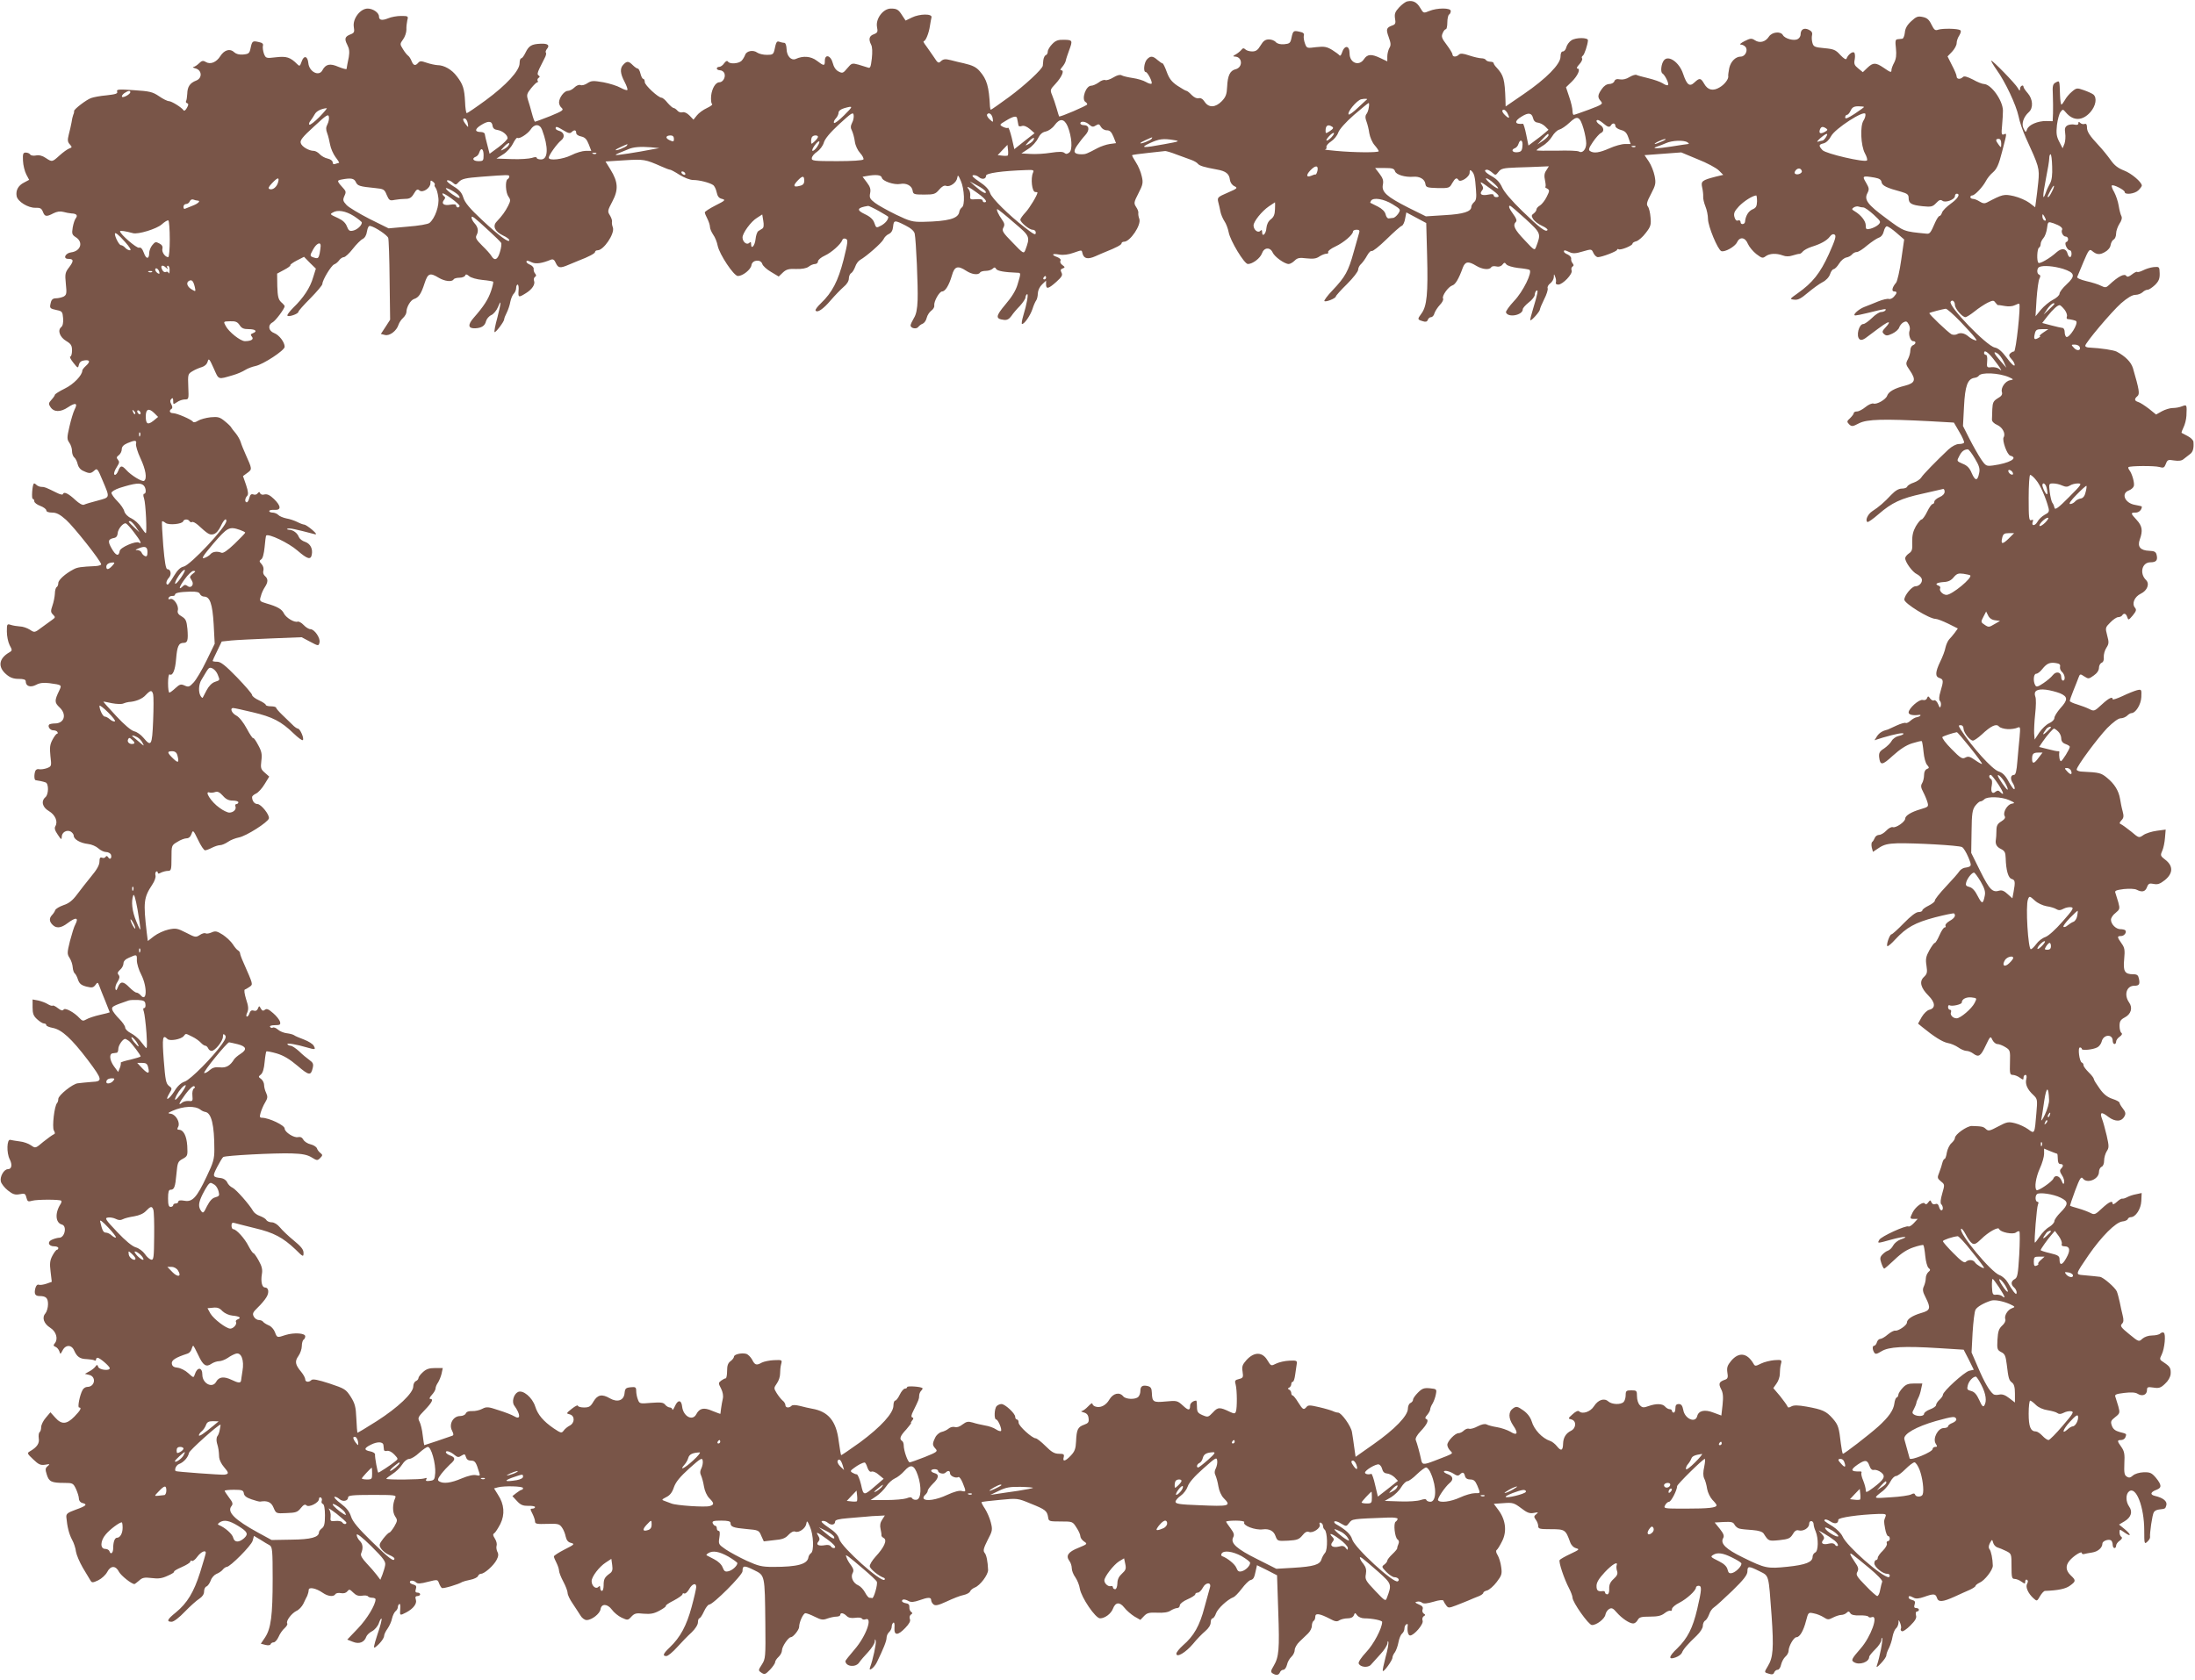 <?xml version="1.0" standalone="no"?>
<!DOCTYPE svg PUBLIC "-//W3C//DTD SVG 20010904//EN"
 "http://www.w3.org/TR/2001/REC-SVG-20010904/DTD/svg10.dtd">
<svg version="1.0" xmlns="http://www.w3.org/2000/svg"
 width="1280pt" height="980pt" viewBox="0 0 1280 980"
 preserveAspectRatio="xMidYMid meet">
<g transform="translate(0,980) scale(0.1,-0.1)"
fill="#795548" stroke="none">
<path d="M8207 9792 c-11 -2 -32 -18 -48 -35 -24 -26 -28 -38 -24 -65 5 -25 2
-34 -12 -39 -39 -14 -42 -22 -25 -69 13 -36 14 -48 4 -64 -6 -11 -12 -33 -12
-49 l0 -29 -40 19 c-52 25 -76 24 -96 -6 -29 -44 -84 -22 -84 33 0 49 -30 51
-45 3 -4 -13 -10 -19 -14 -14 -3 5 -23 19 -43 32 -32 19 -46 21 -93 16 -53 -7
-55 -7 -65 21 -6 16 -9 36 -7 46 4 12 -3 19 -25 23 -35 8 -38 6 -47 -37 -6
-29 -11 -33 -42 -36 -23 -2 -40 3 -49 12 -7 9 -25 16 -40 16 -21 0 -33 -8 -49
-35 -16 -27 -27 -35 -49 -35 -15 0 -33 5 -40 12 -9 9 -15 8 -24 -4 -7 -8 -22
-20 -33 -26 -16 -9 -17 -11 -4 -12 45 -1 48 -63 4 -74 -32 -8 -46 -36 -49
-102 -2 -44 -8 -60 -31 -84 -37 -38 -76 -40 -100 -4 -11 17 -23 24 -35 21 -11
-3 -27 5 -41 19 -12 13 -26 24 -30 24 -5 0 -28 14 -53 30 -34 23 -48 42 -62
80 -10 28 -21 50 -24 50 -4 0 -17 9 -30 20 -28 25 -42 25 -62 3 -17 -19 -22
-73 -7 -73 11 0 42 -60 34 -68 -3 -3 -18 1 -33 10 -15 9 -49 19 -77 23 -27 4
-57 11 -65 16 -9 5 -27 0 -48 -13 -18 -11 -39 -18 -47 -15 -7 3 -25 -3 -38
-14 -14 -10 -34 -19 -44 -19 -31 0 -58 -79 -33 -95 6 -3 10 -10 10 -14 0 -7
-160 -76 -164 -70 -1 2 -8 24 -15 49 -7 25 -19 59 -26 76 -12 29 -11 32 20 65
36 39 54 79 34 79 -8 0 -6 6 5 19 9 10 19 27 21 37 2 11 11 37 19 59 22 59 21
62 -28 63 -35 1 -50 -4 -70 -25 -14 -14 -26 -34 -26 -44 0 -9 -5 -19 -12 -21
-6 -2 -12 -15 -14 -29 -1 -13 -3 -28 -3 -32 -2 -20 -106 -116 -197 -183 -56
-41 -103 -74 -106 -74 -2 0 -4 8 -5 18 -6 118 -18 159 -60 207 -20 23 -41 34
-93 46 -19 4 -53 12 -75 18 -32 8 -43 7 -57 -5 -15 -15 -19 -13 -42 23 -14 21
-35 50 -46 66 -12 15 -18 27 -13 27 11 0 30 47 36 90 3 19 7 41 9 49 5 22 -69
21 -114 -1 l-37 -18 -18 27 c-23 37 -32 43 -68 43 -45 0 -89 -59 -81 -106 6
-30 4 -35 -19 -44 -27 -10 -31 -29 -15 -61 7 -12 8 -43 4 -80 -6 -50 -9 -59
-23 -53 -9 3 -34 11 -55 17 -37 10 -40 9 -65 -21 -24 -29 -28 -31 -51 -19 -16
8 -28 26 -34 50 -11 44 -46 54 -46 12 0 -31 -5 -31 -47 1 -34 26 -80 30 -123
10 -26 -11 -52 17 -53 57 -1 22 -6 37 -13 37 -7 0 -19 3 -28 6 -16 6 -20 1
-30 -48 -6 -25 -11 -28 -44 -28 -21 0 -46 6 -56 13 -24 18 -64 10 -71 -14 -4
-10 -13 -26 -21 -34 -18 -17 -70 -20 -79 -4 -5 6 -13 3 -22 -10 -8 -12 -21
-21 -29 -21 -8 0 -14 -4 -14 -10 0 -5 9 -10 19 -10 11 0 23 -9 26 -20 7 -22
-10 -50 -30 -50 -22 0 -43 -35 -48 -78 -2 -23 0 -45 5 -48 6 -4 -8 -14 -29
-24 -22 -10 -48 -29 -59 -43 l-20 -25 -23 24 c-15 15 -30 22 -41 19 -9 -3 -23
1 -30 10 -7 8 -17 15 -22 15 -5 0 -21 14 -35 30 -13 17 -29 30 -35 30 -19 0
-98 73 -98 91 0 11 -4 19 -9 19 -5 0 -12 14 -16 30 -4 17 -11 30 -16 30 -5 0
-18 9 -29 20 -24 24 -34 25 -54 4 -22 -21 -20 -52 6 -101 12 -23 20 -45 16
-48 -3 -3 -21 3 -39 13 -19 11 -64 25 -100 32 -59 10 -70 10 -93 -5 -14 -10
-33 -15 -41 -11 -9 3 -24 -3 -35 -14 -11 -11 -28 -20 -39 -20 -21 0 -51 -40
-51 -68 0 -11 7 -25 16 -32 13 -12 3 -18 -67 -47 -46 -18 -86 -33 -89 -33 -3
0 -11 21 -18 48 -7 26 -17 62 -23 79 -9 29 -7 37 18 68 15 19 32 35 36 35 5 0
6 4 2 9 -3 5 0 13 6 17 8 5 8 8 0 14 -9 5 -7 16 5 41 10 19 23 46 30 60 8 14
11 29 7 32 -3 4 0 13 6 21 19 22 6 33 -36 31 -53 -2 -69 -12 -88 -51 -9 -19
-20 -34 -25 -34 -6 0 -10 -13 -10 -29 0 -43 -77 -127 -198 -216 -56 -41 -106
-75 -110 -75 -4 0 -9 30 -10 66 -4 77 -12 102 -48 149 -29 39 -74 65 -113 65
-14 1 -43 7 -63 14 -32 11 -39 11 -49 0 -17 -20 -28 -17 -39 10 -5 13 -14 27
-20 31 -6 4 -20 21 -30 38 -19 30 -18 31 1 58 11 15 19 40 19 56 -1 15 2 40 5
54 7 25 5 26 -36 26 -24 0 -58 -6 -76 -14 -35 -14 -53 -11 -53 11 0 22 -35 46
-66 46 -43 0 -88 -59 -81 -106 5 -30 3 -36 -18 -44 -34 -13 -38 -26 -20 -61
12 -23 14 -41 9 -72 -8 -39 -10 -49 -13 -69 0 -4 -22 2 -47 12 -50 22 -75 16
-94 -20 -20 -38 -77 -9 -82 42 -4 42 -26 47 -39 9 -10 -28 -12 -29 -26 -15
-40 40 -62 47 -123 40 -59 -7 -60 -6 -71 21 -5 15 -8 35 -6 45 4 12 -3 19 -25
23 -35 8 -38 6 -47 -37 -6 -29 -11 -33 -43 -36 -23 -2 -41 3 -52 13 -24 24
-58 14 -81 -22 -23 -37 -59 -51 -86 -34 -15 9 -23 7 -39 -9 -11 -11 -26 -20
-33 -21 -6 -1 -1 -4 13 -8 38 -10 41 -57 4 -71 -36 -14 -51 -35 -52 -77 -1
-19 -4 -38 -7 -43 -3 -4 0 -10 6 -12 9 -3 9 -10 -1 -27 -7 -13 -15 -20 -19
-15 -12 18 -71 54 -86 54 -9 0 -35 13 -58 29 -37 25 -54 29 -146 35 -89 6
-103 5 -98 -8 5 -12 -8 -16 -61 -22 -37 -3 -78 -11 -91 -16 -28 -10 -101 -66
-99 -76 1 -4 -1 -14 -5 -22 -3 -8 -8 -28 -10 -45 -3 -16 -10 -48 -16 -70 -8
-32 -7 -43 6 -57 14 -16 14 -18 -3 -24 -11 -4 -36 -22 -57 -41 -43 -39 -43
-39 -81 -14 -19 13 -39 18 -57 14 -14 -3 -30 0 -33 6 -4 6 -15 11 -26 11 -15
0 -18 -7 -16 -47 1 -27 10 -62 19 -80 l17 -32 -30 -16 c-34 -17 -49 -46 -43
-79 6 -32 67 -69 109 -68 28 1 36 -3 44 -23 11 -29 20 -31 62 -9 20 10 39 13
57 8 14 -4 36 -8 48 -9 29 -1 38 -11 25 -28 -6 -7 -14 -31 -18 -54 -6 -37 -4
-43 20 -58 43 -29 26 -80 -29 -87 -34 -4 -50 -38 -17 -38 32 0 33 -12 6 -48
-24 -31 -26 -39 -20 -98 6 -56 4 -64 -13 -74 -11 -5 -31 -10 -44 -10 -18 0
-27 -7 -31 -26 -8 -32 -6 -34 36 -43 30 -6 33 -10 36 -47 2 -26 -2 -45 -11
-52 -23 -19 -8 -59 29 -81 28 -17 34 -26 34 -56 0 -19 -5 -35 -10 -35 -6 0 2
-16 17 -35 27 -34 28 -34 33 -13 4 16 14 24 33 26 32 4 35 -8 7 -33 -11 -10
-20 -22 -20 -26 0 -28 -51 -81 -103 -106 -31 -15 -57 -32 -57 -36 0 -4 -9 -17
-20 -29 -17 -19 -18 -24 -6 -42 20 -31 59 -31 102 -2 45 30 59 25 39 -13 -8
-16 -21 -60 -30 -99 -15 -65 -15 -74 -1 -94 9 -12 16 -34 16 -49 0 -15 6 -32
14 -38 7 -6 16 -24 19 -39 4 -17 16 -32 33 -39 36 -17 44 -16 65 3 15 14 19
10 47 -58 44 -104 45 -98 -28 -118 -36 -9 -72 -20 -80 -24 -9 -4 -28 7 -50 27
-39 37 -67 51 -72 36 -2 -7 -17 -4 -38 7 -63 31 -70 34 -88 34 -10 0 -23 5
-30 12 -6 6 -13 10 -15 7 -9 -10 -14 -89 -6 -89 5 0 9 -6 9 -14 0 -8 16 -20
35 -27 19 -7 35 -19 35 -26 0 -8 13 -13 34 -13 25 0 45 -10 81 -42 45 -40 205
-242 205 -260 0 -4 -15 -9 -32 -10 -87 -4 -107 -7 -129 -19 -48 -25 -89 -62
-89 -80 0 -10 -4 -21 -10 -24 -5 -3 -10 -21 -10 -38 -1 -18 -7 -49 -14 -69
-11 -32 -11 -39 3 -53 15 -15 14 -17 -4 -30 -11 -8 -39 -28 -62 -45 -41 -31
-42 -31 -69 -13 -16 10 -42 19 -59 19 -16 1 -40 5 -52 9 -22 7 -23 5 -23 -39
0 -26 7 -61 16 -79 16 -29 16 -32 -1 -42 -63 -36 -69 -86 -18 -129 22 -19 42
-26 72 -26 28 0 41 -4 41 -14 0 -29 27 -38 60 -21 22 12 44 14 78 10 73 -10
73 -10 58 -42 -29 -60 -29 -71 2 -100 43 -41 27 -93 -28 -93 -14 0 -29 -3 -33
-6 -11 -11 5 -34 23 -34 11 0 22 -4 25 -10 3 -5 2 -10 -2 -10 -5 0 -17 -16
-27 -35 -15 -28 -17 -46 -12 -95 7 -59 7 -60 -21 -71 -15 -5 -35 -8 -45 -6 -9
3 -19 -2 -22 -10 -8 -21 -7 -53 2 -54 17 -2 44 -8 58 -13 19 -7 18 -70 -1 -86
-27 -23 -18 -59 20 -81 37 -22 54 -61 38 -88 -7 -12 -3 -25 14 -50 19 -29 23
-31 23 -13 0 27 29 44 53 31 9 -6 17 -16 17 -24 0 -21 39 -43 83 -48 21 -2 48
-14 61 -26 12 -11 32 -21 44 -21 13 0 25 -7 29 -15 7 -21 -6 -33 -16 -16 -6 9
-11 10 -15 3 -4 -6 -13 -9 -21 -5 -11 4 -15 -2 -15 -23 0 -20 -16 -48 -48 -86
-26 -32 -63 -79 -83 -106 -26 -35 -48 -52 -79 -62 -23 -8 -45 -21 -48 -29 -3
-9 -12 -22 -19 -29 -17 -18 -16 -37 3 -56 22 -23 50 -20 88 9 49 37 67 34 45
-8 -7 -11 -20 -55 -31 -96 -17 -69 -17 -76 -2 -99 9 -14 17 -38 18 -54 1 -16
7 -33 12 -36 5 -4 14 -20 19 -37 8 -23 19 -32 49 -40 33 -8 40 -6 52 9 13 18
14 18 23 -5 5 -13 20 -53 35 -88 14 -36 26 -65 26 -66 0 -1 -26 -8 -58 -15
-31 -7 -67 -19 -78 -26 -19 -11 -24 -10 -40 7 -31 34 -85 63 -93 50 -6 -8 -15
-6 -33 8 -14 11 -28 18 -31 15 -3 -3 -16 1 -29 9 -12 8 -38 17 -55 21 l-33 6
0 -46 c0 -36 5 -50 26 -69 15 -14 33 -25 40 -25 8 0 14 -4 14 -10 0 -5 17 -12
38 -16 52 -10 109 -62 204 -187 87 -116 88 -125 23 -128 -16 -1 -37 -3 -45 -4
-8 -1 -24 -3 -36 -4 -29 -2 -114 -70 -114 -91 0 -9 -3 -20 -7 -24 -16 -16 -30
-140 -19 -160 8 -14 8 -20 -1 -23 -7 -3 -34 -22 -60 -43 -46 -39 -46 -39 -72
-21 -14 10 -44 21 -66 23 -22 3 -47 7 -55 9 -20 6 -23 -76 -3 -114 16 -32 11
-57 -11 -57 -23 0 -48 -44 -41 -72 3 -13 22 -37 41 -52 29 -23 42 -27 69 -22
29 6 33 4 39 -20 6 -23 10 -25 34 -18 28 8 162 8 169 0 3 -3 1 -11 -3 -18 -35
-53 -31 -111 7 -121 31 -8 17 -77 -16 -77 -7 0 -25 -4 -39 -10 -32 -12 -25
-40 10 -40 13 0 24 -4 24 -10 0 -5 -3 -10 -8 -10 -4 0 -16 -15 -26 -34 -15
-28 -17 -46 -11 -94 l7 -59 -31 -11 c-18 -6 -38 -9 -45 -6 -8 3 -16 -5 -20
-21 -8 -32 -1 -45 24 -45 38 0 50 -11 50 -48 0 -19 -7 -43 -15 -53 -22 -24
-10 -60 28 -84 35 -22 47 -65 27 -90 -10 -12 -9 -16 3 -21 9 -3 19 -15 23 -26
6 -19 6 -19 18 3 17 36 53 37 68 2 17 -38 34 -50 75 -51 19 -1 38 -4 43 -7 6
-4 10 -1 10 4 0 6 4 11 9 11 13 0 71 -50 71 -61 0 -17 -60 -10 -67 7 -5 15 -8
15 -17 2 -6 -8 -22 -21 -36 -28 l-25 -14 25 -6 c43 -10 34 -70 -11 -70 -10 0
-23 -8 -28 -19 -16 -29 -30 -101 -20 -101 17 0 9 -16 -27 -53 -45 -46 -75 -48
-112 -6 l-28 31 -27 -32 c-15 -17 -27 -42 -27 -55 0 -13 -4 -26 -9 -29 -5 -4
-7 -19 -5 -36 5 -29 -10 -52 -52 -76 -17 -10 -16 -13 20 -47 31 -30 43 -35 69
-31 28 5 30 4 15 -8 -14 -12 -15 -19 -5 -50 13 -41 27 -48 103 -48 48 0 51 -2
67 -35 9 -20 17 -45 17 -56 0 -12 8 -23 20 -26 32 -8 24 -17 -38 -39 -49 -18
-57 -24 -55 -45 5 -54 15 -96 33 -130 11 -19 21 -51 23 -70 3 -19 21 -61 40
-94 20 -33 40 -67 45 -75 8 -13 13 -13 45 2 20 10 43 31 52 48 20 39 50 39 69
1 12 -22 73 -71 90 -71 2 0 14 9 27 20 19 18 32 20 74 15 38 -5 60 -2 92 13
24 10 41 21 38 24 -3 3 17 15 45 27 27 12 50 26 50 32 0 6 4 8 9 4 6 -3 20 8
32 25 21 28 49 41 49 22 0 -5 -15 -56 -33 -114 -37 -116 -75 -179 -142 -234
-50 -40 -56 -54 -24 -54 12 0 44 24 77 59 31 32 69 66 85 76 17 11 27 26 27
41 0 14 6 27 14 30 8 3 19 19 25 35 5 16 21 33 33 38 13 5 30 16 37 25 7 9 18
16 23 16 20 0 143 124 151 152 l8 29 37 -22 c20 -13 45 -28 55 -33 15 -10 17
-30 17 -196 0 -214 -10 -289 -44 -341 l-25 -37 27 -7 c16 -4 28 -2 30 4 2 6
10 11 18 11 8 0 21 15 29 33 7 17 23 40 35 50 11 10 18 22 15 27 -9 14 24 58
53 73 15 6 33 26 41 42 8 17 18 38 23 47 4 10 8 25 8 33 0 20 43 11 82 -16 30
-21 63 -25 74 -8 3 6 18 9 32 6 17 -3 30 1 38 11 10 13 14 12 33 -7 17 -17 31
-22 52 -19 17 3 32 1 35 -4 3 -4 14 -8 25 -8 10 0 19 -4 19 -9 0 -32 -50 -115
-103 -170 l-62 -65 33 -13 c36 -15 67 -3 78 30 3 9 18 24 34 32 15 8 33 29 39
46 6 18 13 30 16 27 3 -3 -7 -44 -24 -92 -22 -68 -25 -84 -12 -74 26 19 51 52
51 66 0 8 9 27 20 42 11 16 23 42 26 59 4 17 13 36 20 42 8 6 14 17 14 25 0 7
4 15 9 18 4 3 7 -10 5 -29 -3 -40 -3 -40 34 -21 42 22 65 52 57 75 -5 15 -2
21 9 21 9 0 16 5 16 10 0 6 -7 10 -16 10 -11 0 -14 6 -9 21 5 15 2 22 -14 26
-12 3 -21 9 -21 14 0 13 24 11 37 -2 8 -8 27 -7 68 4 56 14 57 14 65 -8 5 -13
12 -25 17 -28 8 -5 99 22 118 35 6 3 27 9 48 13 21 4 41 14 44 21 3 8 11 14
18 14 20 0 74 48 91 81 11 21 12 34 4 48 -5 11 -7 27 -4 35 3 9 -1 27 -10 41
-12 19 -13 26 -3 32 6 4 22 29 35 54 27 55 23 114 -14 170 l-23 37 22 6 c37
10 147 7 147 -4 0 -5 -3 -10 -7 -10 -5 0 -19 -9 -32 -19 l-23 -18 27 -29 c21
-23 35 -28 66 -28 21 1 39 -2 39 -7 0 -5 -7 -9 -15 -9 -14 0 -14 -3 0 -30 8
-16 15 -36 15 -45 0 -14 11 -16 70 -14 64 2 72 0 87 -21 9 -12 19 -37 22 -54
5 -21 14 -32 31 -36 23 -6 19 -10 -37 -38 -35 -18 -63 -36 -63 -41 0 -5 7 -22
15 -37 8 -16 15 -37 15 -46 0 -9 11 -38 25 -64 14 -26 25 -56 25 -66 0 -11 13
-38 29 -61 15 -23 36 -54 45 -69 9 -16 25 -28 37 -28 30 0 77 37 81 63 5 34
40 33 66 -2 12 -17 38 -38 57 -47 35 -16 37 -16 57 6 18 19 28 22 71 17 40 -3
60 0 93 18 24 13 40 25 37 28 -3 3 18 17 46 31 28 15 51 31 51 37 0 5 5 7 10
4 6 -3 18 7 28 24 18 33 42 41 42 14 0 -9 -12 -62 -27 -117 -29 -108 -66 -177
-127 -235 -40 -38 -44 -51 -20 -51 9 0 37 23 63 52 25 28 63 67 84 86 22 21
37 45 37 59 0 12 4 23 8 23 5 0 17 18 27 40 10 22 24 40 30 40 23 0 195 172
195 195 0 34 9 35 66 7 65 -32 64 -25 67 -312 2 -196 1 -206 -20 -239 -22 -34
-22 -35 -3 -48 18 -12 23 -11 50 17 16 17 30 37 30 44 0 7 9 21 20 31 11 10
20 27 20 38 0 22 37 77 52 77 13 0 47 42 48 59 0 29 24 81 37 81 8 0 33 -10
55 -21 36 -18 47 -20 73 -10 17 6 41 11 53 11 12 0 22 5 22 10 0 15 19 12 37
-6 11 -11 27 -14 50 -11 18 3 35 1 39 -4 3 -6 12 -8 20 -5 46 18 5 -98 -63
-176 -29 -34 -53 -64 -53 -67 1 -33 60 -39 80 -9 8 12 32 40 53 62 20 22 38
49 38 61 1 15 2 16 6 4 4 -15 -17 -112 -33 -154 -12 -29 23 -5 39 28 39 80 57
125 57 144 0 11 7 26 15 33 8 7 15 21 15 31 0 10 4 20 10 24 5 3 8 -9 6 -30
-3 -46 19 -47 63 -1 23 24 32 40 27 52 -4 10 -1 21 6 26 10 6 10 10 1 16 -6 4
-11 16 -10 27 1 14 -5 21 -20 23 -13 2 -23 8 -23 13 0 12 17 12 40 -1 13 -7
31 -5 60 5 53 19 70 19 70 1 0 -7 6 -19 14 -25 11 -9 28 -5 78 18 36 17 79 34
97 37 18 4 35 13 38 21 3 8 16 18 28 23 31 12 77 74 77 102 -2 49 -9 88 -21
101 -9 12 -5 27 18 73 28 53 30 60 19 103 -6 25 -22 61 -34 80 -13 19 -22 37
-20 39 2 2 50 8 107 13 102 10 103 10 180 -22 85 -34 95 -42 101 -79 3 -24 6
-25 73 -25 69 0 70 0 92 -35 13 -19 23 -42 23 -51 0 -9 10 -23 22 -31 21 -14
19 -15 -34 -37 -60 -24 -74 -46 -52 -76 8 -10 14 -30 14 -43 0 -13 9 -37 21
-53 11 -16 23 -45 26 -66 9 -52 91 -173 118 -173 28 0 64 27 75 56 15 39 39
41 66 7 13 -17 40 -40 59 -52 l35 -20 21 22 c17 18 29 22 76 20 37 -2 65 2 79
12 13 8 30 15 39 15 8 0 15 7 15 16 0 8 19 24 45 35 25 11 45 24 45 29 0 6 7
10 15 10 8 0 21 13 30 30 16 31 50 32 41 1 -3 -9 -17 -61 -32 -116 -28 -108
-62 -168 -126 -223 -21 -19 -38 -40 -38 -48 0 -26 55 7 97 57 21 26 53 59 71
74 20 17 32 36 32 51 0 13 5 24 11 24 5 0 15 13 20 29 10 28 67 81 101 94 9 3
31 26 50 51 18 24 41 47 50 49 18 5 22 12 32 60 l6 27 59 -29 58 -30 7 -210
c8 -225 4 -266 -27 -319 -17 -28 -18 -35 -6 -43 21 -13 36 -11 43 6 3 8 12 15
20 15 8 0 17 13 21 29 3 16 15 37 26 47 10 9 19 27 19 39 0 12 12 34 28 49 15
14 37 36 50 48 12 12 22 31 22 44 0 13 5 26 10 29 6 3 10 14 10 25 0 22 26 18
84 -12 31 -17 43 -19 57 -9 10 6 32 11 48 11 18 0 31 6 36 18 6 16 7 16 19 0
7 -10 26 -18 42 -18 46 0 104 -12 104 -21 0 -36 -50 -131 -93 -176 -28 -30
-47 -58 -44 -66 8 -22 54 -27 71 -8 8 9 33 36 55 61 23 24 41 53 42 65 0 11 3
15 5 8 3 -7 -4 -47 -16 -89 -11 -42 -19 -79 -16 -81 6 -7 56 62 56 78 0 8 7
22 15 32 7 11 16 36 20 57 4 22 13 44 21 51 8 6 14 20 14 30 0 10 5 21 11 24
6 4 10 1 8 -6 -4 -33 2 -59 14 -59 23 0 80 67 73 86 -4 10 -1 21 6 26 11 6 11
10 0 16 -7 5 -10 16 -6 25 4 12 -2 20 -22 28 -23 10 -25 13 -11 16 10 3 24 0
30 -6 9 -7 29 -5 67 6 33 10 55 12 57 6 2 -6 9 -18 16 -27 12 -16 15 -17 57
-1 25 10 59 23 75 30 17 8 43 18 58 24 15 6 27 15 27 20 0 5 10 11 23 14 12 4
37 25 55 49 29 38 32 47 26 88 -3 25 -13 56 -21 69 -9 14 -11 26 -5 30 5 3 19
26 31 50 29 56 22 123 -19 180 l-29 39 57 4 c52 4 61 2 102 -29 35 -27 50 -33
75 -28 26 5 28 4 14 -7 -15 -12 -15 -16 -3 -33 8 -10 14 -27 14 -37 0 -16 9
-18 75 -18 81 0 85 -3 111 -75 6 -18 20 -32 35 -36 22 -6 18 -9 -33 -33 -32
-15 -60 -31 -63 -36 -7 -11 26 -110 55 -165 11 -21 20 -46 20 -54 0 -27 94
-160 113 -160 27 -1 75 36 79 61 2 11 11 26 21 32 15 9 23 6 45 -20 31 -35 74
-64 96 -64 9 0 20 9 26 20 9 17 21 20 71 20 46 0 67 5 86 20 14 11 29 17 34
14 5 -3 9 2 9 10 0 9 19 25 43 37 43 22 97 71 97 89 0 5 7 10 15 10 20 0 19
-21 -8 -137 -26 -110 -56 -169 -116 -228 -51 -48 -54 -69 -10 -53 17 6 33 18
37 27 7 20 35 52 85 99 22 21 37 45 37 58 0 13 6 27 14 31 7 4 17 21 23 37 5
16 18 34 28 40 10 6 58 50 107 97 67 65 88 93 88 113 0 32 8 32 70 1 57 -29
53 -14 71 -261 13 -188 9 -243 -22 -293 -22 -37 -23 -36 9 -45 15 -5 24 -3 28
8 3 9 13 16 20 16 8 0 17 13 20 29 4 17 15 38 25 47 11 9 19 25 19 34 0 27 30
80 46 80 19 0 41 37 56 96 13 49 13 50 45 43 18 -3 44 -14 58 -23 23 -15 28
-15 55 -1 16 8 37 15 48 15 10 0 24 6 30 12 10 10 15 10 22 -2 6 -10 24 -14
55 -13 24 1 47 -2 50 -7 3 -5 12 -7 20 -3 42 15 -5 -115 -65 -183 -53 -61 -57
-69 -38 -80 31 -19 88 1 88 31 0 6 16 25 35 44 19 18 35 42 36 54 0 12 3 17 5
11 5 -11 -15 -111 -31 -159 -5 -14 2 -11 24 13 17 18 31 38 31 46 0 8 7 27 15
42 8 16 18 46 21 66 4 21 13 43 20 49 8 6 14 21 15 33 0 20 1 20 10 -2 5 -13
7 -28 4 -32 -3 -5 -1 -12 5 -15 6 -4 28 11 50 33 29 29 38 44 33 60 -3 13 -1
22 6 22 6 0 11 5 11 10 0 6 -7 10 -16 10 -11 0 -14 6 -9 21 5 15 2 22 -14 26
-12 3 -21 9 -21 14 0 12 7 11 30 -1 13 -7 31 -5 60 5 56 20 67 19 75 -5 8 -27
33 -25 102 6 32 15 73 33 91 41 17 8 32 18 32 22 0 4 11 13 24 19 30 13 77 74
77 99 -1 42 -10 84 -19 96 -7 8 -6 20 2 36 13 23 13 23 19 2 3 -11 13 -23 24
-27 10 -3 33 -12 51 -21 32 -16 32 -17 32 -90 0 -63 2 -73 18 -73 10 0 28 -7
40 -16 20 -14 22 -14 22 1 0 9 5 13 10 10 7 -4 7 -12 1 -23 -11 -19 6 -57 37
-85 20 -18 21 -18 38 12 10 17 23 31 29 31 78 3 120 12 145 30 36 26 37 31 5
61 -29 28 -31 56 -7 85 23 28 72 59 72 45 0 -5 6 -8 13 -6 6 2 28 6 47 9 34 5
60 28 60 52 0 15 35 28 50 19 5 -3 10 -15 10 -26 0 -10 5 -19 10 -19 6 0 10 6
10 14 0 8 9 21 21 29 13 9 16 17 10 22 -6 3 -11 15 -11 26 0 20 0 20 30 -1 40
-28 39 -12 -1 21 l-32 26 32 19 c38 23 49 55 27 86 -20 28 -21 72 -1 88 41 34
89 -90 89 -227 0 -79 1 -82 18 -66 10 9 17 21 16 27 -3 20 13 132 22 145 4 8
18 15 31 16 36 4 36 4 42 25 6 23 -19 43 -66 54 -31 7 -27 23 9 36 31 12 30
28 -4 70 -25 29 -34 33 -72 32 -25 -1 -51 -9 -62 -19 -15 -13 -23 -15 -36 -6
-14 8 -16 23 -14 76 3 55 0 71 -17 96 -26 36 -26 41 -2 41 10 0 22 7 25 16 8
21 9 20 -34 31 -25 7 -38 17 -45 37 -8 23 -6 30 20 50 27 21 28 25 18 62 -6
21 -14 46 -17 55 -6 14 2 18 52 24 41 5 66 3 79 -6 26 -16 53 -5 53 22 0 18 4
20 38 15 31 -5 42 -2 67 22 19 17 31 39 33 57 2 35 -4 44 -40 68 -25 16 -26
18 -12 46 17 35 25 119 12 127 -5 4 -15 1 -21 -5 -6 -6 -27 -11 -47 -11 -22 0
-44 -8 -57 -19 -20 -19 -21 -19 -77 27 -48 39 -54 48 -42 60 10 10 11 22 4 50
-5 21 -13 55 -17 77 -5 22 -12 50 -17 62 -9 22 -78 82 -98 85 -15 2 -53 6 -99
10 -45 4 -45 3 32 116 76 110 158 192 197 197 15 1 30 8 32 14 2 6 10 11 17
11 29 0 60 48 62 95 l2 46 -32 -7 c-18 -3 -41 -11 -52 -17 -11 -6 -24 -10 -29
-9 -5 2 -19 -7 -32 -19 -13 -12 -24 -17 -24 -11 0 21 -20 13 -63 -27 -39 -37
-44 -38 -67 -26 -14 7 -45 19 -70 26 -25 7 -47 14 -48 15 -2 1 11 41 29 89 27
72 35 84 45 71 24 -33 94 -5 94 38 0 13 7 26 15 30 9 3 15 18 15 36 0 17 7 41
15 54 14 21 14 30 0 92 -9 38 -21 82 -27 97 -15 40 -4 44 37 12 40 -30 77 -29
94 4 8 14 6 25 -9 44 -11 14 -20 29 -20 34 0 6 -19 16 -41 23 -30 10 -52 27
-75 60 -18 25 -34 50 -34 56 0 5 -13 23 -30 39 -16 16 -30 34 -30 41 0 7 -4
14 -10 16 -14 5 -25 88 -11 88 6 0 11 -4 11 -9 0 -10 66 -4 91 10 10 5 22 21
25 34 10 42 64 45 64 4 0 -10 5 -19 10 -19 6 0 10 6 10 14 0 8 9 21 21 29 13
9 16 17 10 22 -6 3 -11 22 -11 40 0 28 6 37 30 50 37 19 48 56 26 87 -32 45
-15 98 30 98 28 0 34 8 27 41 -4 20 -10 26 -33 26 -50 0 -60 17 -53 88 5 54 3
67 -16 93 -26 37 -26 42 -2 42 19 0 35 23 24 34 -4 3 -16 6 -28 6 -26 0 -55
29 -55 55 0 11 12 29 27 40 24 20 26 24 16 61 -6 21 -14 46 -17 55 -6 13 3 17
49 23 32 3 64 2 75 -4 31 -16 50 -12 60 15 8 21 14 24 39 19 23 -5 37 0 65 22
48 39 50 82 4 118 -30 23 -31 26 -19 53 7 15 14 49 16 76 l4 48 -52 -7 c-29
-4 -64 -15 -78 -25 -26 -18 -26 -18 -72 21 -26 21 -53 40 -60 43 -9 3 -8 9 4
22 13 13 15 24 7 53 -6 21 -12 53 -15 72 -8 48 -33 88 -76 123 -35 29 -45 31
-144 36 -18 0 -33 6 -33 12 0 19 121 182 178 242 35 35 65 57 78 57 13 0 29 7
38 15 8 8 19 15 24 15 26 0 57 50 59 94 2 45 1 46 -25 40 -15 -4 -53 -19 -84
-34 -32 -15 -58 -23 -58 -19 0 18 -22 8 -64 -31 -42 -39 -45 -40 -72 -26 -16
8 -48 20 -71 27 -24 7 -43 16 -43 20 0 5 9 32 21 61 12 29 25 63 30 76 8 22
10 22 34 6 23 -15 26 -15 55 6 19 13 30 30 30 45 0 12 7 25 15 29 10 3 15 16
13 33 -1 16 6 40 15 54 15 23 16 32 5 72 -12 45 -11 47 18 76 16 17 37 31 46
31 9 0 20 5 23 10 10 16 23 12 30 -10 6 -19 8 -18 32 10 20 25 23 33 13 45
-20 24 -3 64 34 82 38 18 53 58 30 80 -39 39 -23 103 26 103 34 0 44 12 36 44
-4 17 -13 22 -42 23 -53 2 -71 24 -56 66 19 52 14 79 -18 114 -36 39 -37 43
-6 43 19 0 36 16 36 35 0 2 -18 6 -40 10 -59 10 -83 67 -36 84 13 5 26 16 29
25 6 16 -9 72 -26 94 -5 7 -8 15 -5 17 8 8 152 9 180 1 24 -7 29 -5 38 18 9
24 13 26 48 20 28 -4 45 -2 58 10 11 8 27 21 36 28 16 12 22 33 19 70 0 10
-16 25 -33 34 -18 9 -34 18 -36 19 -2 2 3 16 11 32 8 16 16 46 17 68 3 65 3
66 -26 55 -14 -6 -38 -10 -54 -10 -16 0 -45 -9 -63 -19 l-34 -19 -42 34 c-24
18 -51 36 -62 39 -23 7 -24 18 -5 34 15 12 11 37 -26 164 -11 35 -43 68 -95
96 -19 9 -87 20 -165 24 -10 1 -18 5 -18 10 0 17 153 198 209 248 37 32 65 49
83 49 15 0 33 7 42 15 8 8 21 15 30 15 8 0 27 13 43 28 22 22 28 37 27 68 -1
38 -2 39 -35 36 -19 -2 -47 -11 -62 -19 -16 -8 -31 -12 -34 -9 -3 3 -17 -4
-31 -15 -16 -13 -28 -16 -32 -9 -11 17 -48 -2 -102 -53 -16 -15 -22 -16 -46
-4 -15 8 -53 20 -85 27 -33 8 -56 18 -54 24 3 6 19 46 37 89 29 69 35 76 49
64 27 -23 45 -25 76 -7 18 10 31 26 33 41 2 13 10 28 18 32 8 4 14 20 14 35 0
15 9 40 19 56 13 19 17 35 12 45 -5 9 -12 36 -16 61 -4 25 -16 60 -26 79 -11
18 -17 36 -14 39 8 8 75 -26 75 -38 0 -18 59 -11 80 10 11 11 20 23 20 28 -2
21 -61 71 -103 87 -36 14 -57 30 -80 63 -18 25 -48 62 -67 82 -56 60 -70 82
-70 108 0 16 -4 22 -14 19 -7 -3 -19 0 -25 6 -8 8 -11 8 -11 -2 0 -9 -8 -11
-22 -8 -12 3 -30 1 -41 -4 -15 -9 -18 -18 -14 -46 3 -19 1 -46 -4 -61 l-11
-27 -20 39 c-16 31 -18 49 -13 97 4 31 13 66 21 76 13 17 14 17 31 -3 43 -51
97 -50 143 2 32 37 40 84 17 103 -8 6 -32 17 -55 25 -40 14 -43 14 -70 -9 -15
-12 -34 -35 -41 -49 -8 -14 -17 -26 -20 -26 -3 0 -7 24 -8 53 -3 91 -2 88 -25
76 -17 -9 -20 -19 -17 -72 1 -34 2 -83 1 -108 l-2 -46 -37 1 c-49 1 -103 -22
-112 -48 -8 -20 -8 -20 -20 3 -15 27 -2 68 30 97 27 24 24 75 -6 110 -14 16
-25 32 -25 37 0 16 -20 6 -20 -10 -1 -15 -3 -15 -13 3 -14 26 -150 165 -155
160 -2 -2 12 -26 31 -53 50 -69 114 -205 128 -271 6 -32 25 -86 41 -122 79
-173 82 -180 74 -263 -4 -39 -10 -89 -13 -109 l-5 -37 -34 26 c-19 14 -60 32
-90 39 -58 13 -66 11 -157 -37 -13 -7 -25 -6 -42 5 -14 9 -31 16 -40 16 -8 0
-15 5 -15 10 0 6 5 10 11 10 15 0 61 49 79 83 8 16 27 40 42 52 22 19 34 45
53 120 29 112 29 109 10 101 -13 -5 -15 3 -10 52 3 31 5 71 5 87 -1 60 -69
154 -111 155 -9 0 -38 11 -64 26 -34 17 -51 22 -58 15 -16 -16 -37 -13 -37 3
0 8 -12 37 -27 65 l-26 52 26 27 c15 16 27 38 27 50 0 13 7 33 16 46 9 16 11
26 5 30 -15 10 -103 11 -128 3 -18 -7 -24 -2 -40 30 -14 29 -26 39 -51 44 -28
6 -38 2 -67 -25 -24 -22 -35 -42 -37 -66 -2 -19 -9 -36 -15 -36 -7 -1 -20 -2
-28 -3 -12 -1 -14 -11 -9 -53 4 -39 1 -61 -10 -83 -9 -16 -16 -36 -16 -42 0
-18 -4 -17 -46 12 -46 31 -61 31 -94 0 l-27 -26 -27 22 c-22 18 -26 26 -20 54
3 18 1 35 -4 39 -11 7 -37 -15 -44 -36 -3 -8 -16 0 -36 21 -27 30 -38 35 -93
40 -57 5 -64 9 -70 31 -4 14 -5 34 -2 46 3 14 -3 23 -20 31 -28 13 -47 1 -47
-29 0 -9 -7 -21 -17 -26 -21 -12 -74 2 -86 23 -13 24 -64 19 -82 -9 -20 -31
-54 -39 -81 -21 -20 13 -27 12 -61 -5 -21 -11 -31 -19 -22 -20 9 0 22 -6 28
-14 16 -19 -2 -56 -27 -56 -31 0 -59 -28 -68 -67 -4 -21 -7 -42 -6 -46 4 -16
-20 -49 -49 -66 -39 -24 -70 -17 -91 20 -20 35 -27 36 -57 8 -28 -27 -44 -15
-66 50 -22 68 -86 112 -112 79 -16 -20 -21 -68 -9 -76 16 -10 40 -61 33 -68
-4 -4 -18 1 -31 10 -14 9 -52 22 -85 30 -33 8 -63 16 -68 19 -5 3 -23 -2 -40
-12 -18 -12 -40 -17 -56 -14 -19 4 -29 0 -33 -11 -3 -9 -17 -16 -29 -16 -15 0
-32 -11 -44 -29 -25 -35 -26 -49 -6 -71 14 -16 9 -20 -68 -49 -46 -17 -86 -31
-90 -31 -4 0 -7 11 -7 23 0 13 -8 50 -19 81 l-19 57 33 32 c36 35 54 77 34 77
-7 0 -3 11 10 24 13 14 20 29 17 35 -4 5 -2 12 4 16 9 5 29 65 30 90 1 17 -71
17 -96 0 -13 -8 -26 -26 -30 -40 -3 -14 -12 -25 -20 -25 -9 0 -14 -11 -14 -31
0 -43 -83 -128 -215 -218 l-105 -72 -1 38 c-4 121 -11 144 -50 187 -11 11 -19
23 -19 28 0 4 -9 8 -19 8 -11 0 -23 5 -26 10 -3 6 -15 10 -26 10 -11 0 -43 7
-70 16 -38 13 -53 14 -62 5 -15 -15 -37 -14 -37 2 0 6 -16 32 -34 56 -29 38
-32 48 -23 68 5 13 14 23 19 23 4 0 8 18 8 39 0 22 5 43 10 46 6 3 10 13 10
21 0 19 -79 19 -125 0 -34 -14 -34 -14 -53 18 -20 34 -43 45 -75 38z m-7447
-530 c0 -11 -41 -34 -48 -27 -4 4 2 13 12 21 22 15 36 18 36 6z m7209 -44 c-2
-2 -26 -23 -51 -47 -26 -25 -50 -42 -53 -39 -12 12 47 83 73 89 24 5 42 3 31
-3z m13 -45 c-2 -16 -9 -34 -15 -40 -6 -9 -6 -22 1 -40 6 -16 14 -47 17 -70 4
-23 17 -54 31 -70 13 -15 24 -31 24 -35 0 -9 -145 -8 -250 2 -41 4 -70 7 -63
8 7 1 10 8 8 15 -2 6 10 21 27 32 17 11 36 34 42 52 7 19 42 59 91 102 44 38
83 70 86 70 3 1 4 -11 1 -26z m-3059 -45 c-29 -29 -55 -49 -59 -45 -4 4 0 15
9 25 10 10 17 26 17 35 0 10 13 20 33 26 54 15 54 13 0 -41z m5947 48 c0 -2
-25 -20 -55 -40 -40 -26 -55 -32 -55 -21 0 8 5 15 10 15 6 0 16 11 22 25 9 19
19 25 45 25 18 0 33 -2 33 -4z m-9007 -58 c-29 -29 -55 -49 -59 -45 -4 3 -1
14 7 23 7 9 18 26 24 37 9 18 37 33 70 36 5 1 -14 -22 -42 -51z m6927 23 c16
-30 12 -36 -10 -16 -21 19 -26 35 -10 35 5 0 14 -9 20 -19z m-3821 -57 c-9
-18 -10 -30 -1 -46 6 -13 14 -41 17 -64 3 -23 17 -52 31 -67 14 -15 22 -32 19
-37 -4 -6 -68 -10 -154 -10 -135 0 -149 2 -147 17 0 10 14 27 31 38 16 11 34
35 39 53 6 22 37 59 90 108 71 65 81 72 84 53 2 -12 -2 -33 -9 -45z m5898 13
c-21 -32 -16 -146 8 -191 11 -20 16 -38 12 -42 -13 -13 -239 39 -259 60 -24
26 -23 33 7 40 15 4 32 21 43 42 23 44 195 155 200 129 2 -9 -3 -26 -11 -38z
m-8958 -23 c-9 -17 -9 -30 -1 -51 6 -15 13 -46 17 -67 4 -22 18 -54 32 -73 14
-18 23 -33 20 -33 -3 0 -12 -3 -21 -6 -10 -4 -16 -1 -16 9 0 9 -12 18 -29 22
-16 3 -37 15 -47 26 -9 10 -25 19 -34 19 -28 0 -70 24 -76 45 -6 16 10 36 77
97 73 68 84 75 87 56 2 -11 -2 -31 -9 -44z m3880 35 c3 -24 3 -24 -18 -5 -11
10 -18 23 -15 28 10 16 29 2 33 -23z m3151 2 c3 -15 13 -25 26 -26 12 -1 31
-10 43 -21 l21 -21 -22 -19 c-13 -11 -39 -32 -59 -46 l-36 -27 -13 64 c-7 35
-16 64 -19 63 -49 -5 -53 15 -8 42 40 25 59 22 67 -9z m-3009 -1 c1 -5 3 -14
4 -20 1 -5 3 -15 4 -21 0 -6 10 -8 20 -4 12 4 29 -3 47 -18 l27 -24 -59 -46
-59 -47 -15 66 c-9 36 -18 62 -22 59 -3 -4 -16 -1 -29 5 -22 12 -22 13 17 36
42 26 63 30 65 14z m3304 -63 c8 -28 15 -65 15 -83 0 -35 -22 -60 -42 -48 -7
5 -66 7 -130 5 -65 -1 -118 0 -118 2 0 3 16 14 35 26 20 11 45 36 56 55 11 19
30 37 42 40 12 3 39 21 60 41 46 44 60 37 82 -38z m-6507 32 c4 -24 3 -24 -12
-4 -19 24 -20 38 -3 33 6 -3 13 -15 15 -29z m3498 -16 c24 -59 30 -136 10
-152 -12 -10 -20 -11 -29 -3 -9 8 -32 8 -79 1 -36 -6 -89 -9 -119 -7 l-53 3
41 27 c22 14 47 42 56 61 12 24 25 36 46 40 16 4 38 19 51 37 30 41 56 39 76
-7z m3124 17 c26 -22 36 -25 45 -10 9 15 25 12 25 -5 0 -8 14 -18 32 -23 24
-6 34 -16 44 -45 l13 -37 -33 0 c-19 0 -59 -11 -90 -25 -59 -26 -92 -31 -114
-16 -10 6 -7 18 17 53 17 25 38 48 46 52 21 8 19 34 -5 48 -20 13 -27 28 -12
28 5 0 19 -9 32 -20z m-6478 -12 c2 -16 11 -24 28 -26 29 -4 60 -29 60 -48 0
-7 -24 -31 -52 -52 l-53 -39 -13 51 c-8 28 -14 57 -15 64 0 6 -11 12 -23 12
-36 0 -37 16 -1 39 42 27 65 27 69 -1z m3480 5 c16 -14 23 -15 38 -5 16 10 21
9 30 -8 6 -11 21 -20 34 -20 18 0 27 -9 39 -37 l15 -38 -37 -5 c-20 -3 -52
-14 -71 -24 -62 -33 -69 -36 -92 -36 -45 0 -53 14 -27 51 13 19 34 46 48 61
27 30 23 58 -9 58 -11 0 -20 5 -20 10 0 16 32 12 52 -7z m-3191 -30 c38 -101
36 -173 -6 -173 -14 0 -25 4 -25 9 0 6 -11 6 -28 0 -16 -5 -69 -9 -118 -7
l-89 3 38 24 c21 12 47 41 58 63 11 22 23 37 26 34 10 -9 59 22 77 48 22 35
54 34 67 -1z m4607 18 c10 -6 7 -12 -12 -25 -25 -16 -26 -16 -26 2 0 30 14 39
38 23z m-4481 -22 c26 -16 37 -19 46 -10 15 15 27 14 27 -4 0 -9 12 -18 29
-21 22 -5 32 -15 44 -45 l15 -39 -33 0 c-18 0 -56 -11 -83 -25 -50 -25 -132
-34 -132 -15 0 15 49 83 72 101 25 19 18 48 -12 56 -11 3 -20 9 -20 14 0 14 9
11 47 -12z m7362 12 c11 -7 9 -11 -9 -21 -25 -13 -35 -8 -27 15 7 17 16 19 36
6z m-2884 -51 c-10 -11 -23 -20 -28 -20 -6 0 0 11 13 25 27 29 42 25 15 -5z
m1265 11 c0 -5 -15 -20 -32 -32 l-33 -22 29 31 c32 34 36 37 36 23z m1618 -11
c-7 -11 -16 -20 -20 -20 -3 0 -15 -3 -25 -6 -11 -4 -6 4 12 20 36 31 50 33 33
6z m-6718 -10 c0 -17 -3 -18 -25 -8 -27 12 -24 28 6 28 12 0 19 -7 19 -20z
m840 12 c0 -5 -9 -17 -20 -27 -19 -18 -20 -17 -20 2 0 11 3 23 7 26 9 10 33 9
33 -1z m1255 -21 c-3 -6 -16 -16 -28 -22 -21 -11 -21 -10 2 15 23 25 40 29 26
7z m691 10 c-6 -10 -66 -33 -66 -26 0 3 15 11 33 19 40 18 39 18 33 7z m129
-8 c38 -6 34 -8 -55 -24 -128 -24 -145 -22 -85 6 54 25 78 28 140 18z m2846
-8 c-18 -8 -36 -15 -40 -15 -13 1 45 29 59 29 8 0 0 -6 -19 -14z m1979 -12 c0
-26 -1 -26 -15 -7 -19 25 -19 34 0 34 10 0 15 -10 15 -27z m-6904 -18 c-9 -14
-21 -25 -27 -25 -6 0 -1 14 11 31 26 36 40 31 16 -6z m4112 3 c-2 -28 -8 -34
-30 -36 -29 -3 -39 15 -13 24 8 3 17 14 20 25 10 31 27 22 23 -13z m962 22 c8
-5 11 -10 5 -10 -5 0 -50 -7 -100 -15 -83 -13 -122 -13 -79 1 10 3 33 12 49
19 35 16 104 19 125 5z m-6875 -19 c-3 -6 -16 -16 -28 -22 -21 -11 -21 -10 2
15 23 25 40 29 26 7z m691 0 c-6 -10 -66 -33 -66 -26 0 3 15 11 33 19 40 18
39 18 33 7z m2221 -58 c-3 -2 -17 -3 -32 -1 l-27 3 28 30 29 30 3 -28 c2 -16
1 -31 -1 -34z m-2072 36 c-92 -18 -210 -36 -214 -33 -2 2 9 8 25 14 16 6 38
15 49 20 27 12 69 16 130 11 l50 -5 -40 -7z m5732 15 c-3 -3 -12 -4 -19 -1 -8
3 -5 6 6 6 11 1 17 -2 13 -5z m-6717 -49 c0 -32 -2 -35 -30 -35 -31 0 -41 16
-15 26 8 3 17 14 20 25 10 31 25 22 25 -16z m4040 4 c30 -11 69 -25 85 -31 17
-6 35 -16 40 -23 10 -12 35 -20 112 -34 52 -9 71 -25 75 -59 2 -16 12 -31 26
-38 21 -10 19 -13 -39 -38 -58 -25 -61 -28 -55 -54 4 -15 10 -40 13 -57 3 -16
14 -41 23 -55 10 -14 21 -44 25 -65 9 -49 91 -185 112 -185 28 0 72 34 82 62
12 35 47 38 62 6 11 -26 70 -68 94 -68 8 0 24 9 35 20 16 16 28 18 69 13 38
-4 57 -2 75 11 14 9 32 16 41 16 9 0 13 4 10 10 -3 5 16 20 42 32 49 23 103
69 103 88 0 5 9 10 21 10 15 0 19 -5 15 -17 -3 -10 -17 -61 -32 -113 -31 -112
-49 -145 -123 -223 -30 -31 -51 -60 -48 -63 8 -8 67 16 67 27 0 4 29 37 65 72
36 36 65 73 65 84 0 10 8 26 18 34 9 9 25 31 34 48 10 18 22 30 27 27 5 -4 44
27 86 68 42 41 82 77 90 79 7 3 16 22 19 42 l7 36 58 -31 58 -31 5 -187 c6
-225 -1 -298 -33 -341 -25 -34 -24 -35 9 -45 15 -5 24 -3 28 8 3 9 12 16 19
16 8 0 17 10 20 23 4 12 18 34 32 49 14 14 22 31 18 37 -8 14 30 68 54 76 18
5 38 39 61 103 14 37 32 40 78 12 36 -22 77 -26 88 -9 3 6 16 8 29 5 14 -4 28
0 36 10 11 14 14 14 23 2 6 -8 36 -17 68 -21 32 -3 62 -8 67 -11 19 -12 -37
-127 -90 -182 -28 -30 -49 -60 -47 -66 11 -33 98 -17 98 18 0 7 16 25 35 40
19 14 35 35 35 45 0 10 5 21 10 24 12 7 7 -17 -21 -110 -10 -32 -17 -61 -15
-63 6 -5 56 51 56 63 0 5 11 32 25 60 14 27 23 56 20 64 -3 7 4 20 15 28 11 8
20 24 21 36 0 21 1 21 8 2 5 -11 6 -26 4 -32 -3 -8 3 -13 14 -13 26 0 85 62
78 82 -4 9 -1 19 5 23 8 5 8 10 0 20 -6 7 -9 19 -8 26 2 7 -7 18 -19 24 -13 5
-23 13 -23 17 0 11 5 10 33 -3 19 -9 37 -8 76 4 52 15 52 15 63 -9 6 -13 18
-24 26 -24 23 0 112 34 112 43 0 4 4 6 9 3 11 -7 81 21 81 33 0 5 10 11 23 14
12 4 37 25 54 48 29 37 32 48 28 91 -2 27 -9 56 -16 64 -9 12 -6 26 19 73 27
52 29 62 21 104 -5 26 -20 64 -34 85 l-25 37 107 8 107 8 96 -40 c54 -21 109
-51 123 -65 l26 -26 -42 -10 c-82 -21 -89 -27 -81 -63 4 -17 7 -42 6 -54 -1
-12 5 -37 13 -57 8 -19 15 -52 15 -73 0 -42 57 -180 78 -188 20 -7 79 26 91
51 16 35 48 31 64 -9 8 -18 30 -44 49 -59 32 -24 37 -26 54 -13 23 17 62 19
100 5 18 -7 37 -7 58 0 17 5 35 10 39 9 5 0 14 6 20 14 7 8 29 20 50 27 55 17
89 36 107 59 10 14 20 18 29 12 10 -7 3 -30 -34 -113 -51 -112 -95 -167 -181
-228 -48 -34 -49 -35 -21 -38 22 -3 40 7 80 41 29 24 67 52 85 61 20 10 38 29
44 47 5 16 15 29 21 29 7 1 21 15 32 33 11 18 30 33 42 35 12 2 27 10 33 18 7
8 19 14 28 14 9 0 36 17 61 39 26 21 56 41 68 45 13 4 24 18 28 36 4 17 12 30
18 30 7 0 32 -17 56 -38 l45 -39 -17 -118 c-9 -65 -23 -125 -30 -134 -23 -26
-28 -51 -12 -51 19 0 19 -9 -1 -31 -9 -10 -22 -15 -29 -13 -7 3 -35 -3 -62
-14 -26 -11 -62 -25 -80 -32 -35 -13 -75 -50 -53 -50 6 0 38 6 69 14 105 26
113 27 106 16 -3 -5 -15 -10 -25 -10 -11 0 -35 -16 -54 -35 -20 -19 -42 -35
-50 -35 -26 0 -44 -71 -22 -89 10 -8 24 -3 55 22 81 61 104 77 114 77 6 0 -1
-12 -15 -27 -23 -24 -24 -30 -12 -41 13 -12 21 -11 49 2 19 9 37 25 40 36 4
11 15 25 25 30 15 8 21 6 30 -11 7 -11 9 -27 6 -36 -9 -22 4 -63 20 -63 19 0
18 -16 -1 -24 -8 -3 -15 -16 -15 -30 0 -13 -6 -36 -14 -51 -14 -26 -13 -31 10
-64 39 -57 33 -75 -28 -91 -61 -15 -95 -35 -103 -58 -7 -22 -61 -53 -80 -46
-8 3 -29 -6 -46 -20 -17 -14 -39 -26 -50 -26 -10 0 -19 -4 -19 -10 0 -5 -10
-18 -21 -29 -20 -18 -20 -21 -6 -36 15 -14 20 -14 58 6 47 24 143 26 413 12
l140 -8 32 -55 c18 -30 30 -58 27 -62 -2 -5 -16 -8 -30 -8 -15 0 -40 -13 -61
-32 -74 -70 -148 -146 -158 -163 -6 -10 -26 -24 -44 -30 -19 -6 -36 -17 -38
-23 -2 -7 -16 -12 -31 -12 -19 0 -39 -12 -63 -37 -39 -42 -71 -70 -110 -95
-26 -17 -43 -54 -28 -63 4 -2 33 18 65 46 77 67 131 92 255 119 58 13 111 25
118 27 7 3 12 -3 12 -15 0 -12 -11 -24 -30 -32 -16 -7 -30 -19 -30 -26 0 -8
-5 -14 -10 -14 -6 0 -20 -20 -32 -45 -12 -25 -27 -45 -32 -45 -6 0 -21 -18
-34 -40 -16 -29 -22 -53 -21 -92 2 -43 -1 -54 -19 -66 -12 -8 -22 -21 -22 -28
0 -23 43 -82 68 -93 12 -6 25 -18 28 -26 8 -20 -13 -45 -37 -45 -20 0 -64 -53
-64 -78 0 -22 146 -112 182 -112 10 0 43 -13 74 -28 l56 -28 -18 -25 c-10 -13
-25 -31 -33 -39 -7 -8 -17 -29 -21 -47 -3 -18 -17 -55 -31 -83 -29 -61 -30
-87 -4 -95 24 -8 24 -17 6 -78 -9 -29 -10 -49 -4 -55 6 -6 8 -18 6 -28 -4 -16
-7 -14 -16 9 -7 16 -17 25 -23 22 -6 -4 -16 1 -23 10 -11 16 -13 16 -19 2 -3
-9 -13 -13 -25 -10 -21 5 -82 -49 -82 -73 0 -13 25 -19 60 -14 8 1 12 -1 8 -5
-3 -3 -13 -8 -22 -9 -8 -1 -24 -10 -35 -20 -11 -10 -24 -16 -28 -13 -5 3 -29
-4 -53 -15 -25 -12 -47 -22 -50 -23 -33 -8 -51 -20 -64 -39 l-15 -24 47 15
c75 22 122 31 122 23 0 -4 -13 -10 -28 -13 -15 -3 -34 -16 -41 -29 -7 -13 -27
-32 -44 -44 -26 -16 -31 -26 -29 -50 6 -51 18 -49 80 8 41 37 77 61 112 72 29
9 54 15 57 13 2 -3 7 -31 10 -63 3 -33 12 -67 21 -76 13 -16 13 -18 -2 -24
-10 -4 -16 -18 -16 -35 0 -16 -5 -37 -11 -47 -9 -14 -8 -26 6 -52 10 -19 21
-46 25 -60 7 -25 5 -27 -39 -40 -56 -16 -91 -38 -91 -55 0 -19 -55 -56 -72
-50 -8 3 -25 -6 -38 -20 -13 -14 -32 -25 -42 -25 -10 0 -22 -8 -25 -17 -4 -10
-11 -21 -15 -24 -5 -3 -6 -18 -3 -32 l7 -26 36 24 c29 19 52 24 107 26 101 2
357 -12 376 -22 9 -4 25 -31 37 -59 22 -53 21 -55 -22 -62 -10 -2 -24 -11 -30
-20 -6 -10 -41 -50 -78 -89 -37 -39 -66 -76 -65 -82 1 -6 -15 -19 -35 -29 -21
-10 -38 -23 -38 -28 0 -6 -10 -10 -22 -10 -15 0 -45 -23 -86 -65 -35 -36 -67
-65 -72 -65 -10 0 -32 -61 -24 -69 3 -3 25 15 47 40 64 69 114 97 231 128 58
15 108 25 111 23 12 -12 3 -28 -26 -44 -17 -10 -27 -22 -24 -28 3 -5 1 -10 -5
-10 -6 0 -19 -20 -30 -45 -11 -25 -23 -45 -27 -45 -5 0 -19 -20 -32 -43 -20
-36 -23 -52 -17 -89 6 -40 4 -49 -15 -67 -28 -26 -19 -63 27 -109 40 -40 42
-73 5 -82 -13 -3 -32 -21 -45 -43 l-21 -38 27 -22 c65 -53 115 -85 146 -91 19
-3 46 -15 62 -26 15 -11 37 -20 47 -20 11 0 28 -7 39 -15 32 -24 44 -17 73 45
27 57 29 58 39 35 7 -14 20 -25 29 -25 10 0 31 -8 47 -18 28 -17 29 -20 27
-90 -2 -64 0 -72 16 -72 10 0 29 -7 41 -16 20 -14 22 -14 22 0 0 9 5 16 11 16
7 0 9 -10 5 -25 -7 -29 6 -60 42 -93 23 -22 24 -27 17 -105 -10 -122 -10 -123
-48 -94 -18 13 -52 29 -76 35 -40 10 -48 8 -99 -19 -49 -26 -57 -28 -71 -15
-16 15 -23 16 -83 18 -28 0 -98 -49 -98 -70 0 -7 -9 -20 -20 -30 -11 -9 -23
-34 -27 -54 -3 -21 -9 -38 -13 -38 -4 0 -10 -10 -13 -22 -3 -13 -11 -38 -18
-56 -13 -32 -12 -35 9 -53 23 -18 23 -19 8 -71 -10 -34 -12 -56 -6 -62 12 -12
13 -36 1 -36 -5 0 -11 10 -14 21 -4 15 -11 20 -22 15 -10 -3 -18 1 -22 11 -6
14 -7 14 -19 -1 -7 -11 -14 -13 -19 -7 -9 15 -53 -16 -71 -50 -18 -37 -18 -39
8 -39 l21 0 -23 -25 c-12 -13 -27 -22 -31 -19 -14 8 -159 -58 -170 -78 -12
-22 -14 -22 73 2 72 20 108 19 51 0 -17 -6 -36 -22 -43 -35 -7 -14 -21 -27
-30 -30 -10 -3 -25 -14 -34 -24 -13 -14 -14 -23 -5 -49 6 -18 13 -32 17 -32 3
0 30 24 61 53 38 37 73 59 109 71 29 10 56 16 58 13 3 -3 8 -31 11 -63 3 -33
12 -64 19 -70 12 -10 12 -13 -1 -24 -8 -7 -15 -23 -15 -36 0 -13 -5 -34 -11
-47 -9 -19 -7 -32 10 -65 32 -63 28 -76 -26 -91 -51 -15 -83 -36 -83 -56 0
-16 -51 -50 -68 -47 -7 2 -26 -8 -43 -22 -17 -15 -37 -26 -44 -26 -8 0 -17 -9
-20 -20 -3 -11 -11 -20 -16 -20 -11 0 -11 -21 0 -39 7 -12 15 -10 43 7 42 26
129 31 336 18 l143 -9 30 -58 29 -59 -27 -6 c-29 -8 -153 -120 -153 -140 0 -6
-9 -19 -20 -29 -11 -10 -20 -24 -20 -31 0 -7 -16 -18 -35 -25 -19 -7 -35 -19
-35 -26 0 -15 -38 -17 -59 -4 -11 7 -11 13 0 32 7 13 13 29 14 34 0 6 5 19 11
30 6 11 14 35 17 53 l7 32 -46 0 c-36 0 -50 -5 -69 -26 -14 -15 -25 -33 -25
-40 0 -7 -4 -14 -10 -16 -5 -2 -11 -17 -13 -34 -5 -40 -33 -80 -95 -136 -55
-49 -196 -158 -205 -158 -3 0 -8 26 -12 58 -11 96 -15 110 -48 148 -38 43 -59
52 -152 69 -51 9 -75 9 -89 1 -14 -8 -20 -8 -23 1 -3 7 -22 34 -43 60 l-39 46
19 27 c11 15 19 40 19 56 0 16 2 41 6 56 7 26 6 27 -38 24 -24 -2 -60 -11 -78
-20 -32 -16 -35 -16 -44 0 -37 63 -85 69 -130 16 -22 -27 -26 -39 -22 -68 5
-27 2 -36 -11 -41 -38 -13 -42 -23 -26 -55 12 -22 14 -45 9 -93 l-7 -62 -46
17 c-51 20 -87 12 -95 -21 -11 -42 -72 -15 -81 36 -5 26 -12 35 -26 35 -15 0
-20 -7 -20 -25 0 -14 -4 -25 -10 -25 -5 0 -10 5 -10 10 0 6 -6 10 -14 10 -7 0
-19 7 -26 15 -15 18 -52 19 -97 3 -28 -10 -36 -10 -50 5 -10 9 -17 32 -17 52
0 33 -2 35 -33 35 -29 0 -33 -3 -33 -28 0 -15 -5 -33 -12 -40 -17 -17 -68 -15
-89 3 -24 22 -60 10 -84 -28 -21 -33 -68 -48 -87 -29 -5 5 -20 -1 -37 -17 -28
-25 -28 -26 -7 -31 30 -8 28 -51 -3 -66 -30 -15 -45 -40 -46 -76 -1 -40 -12
-44 -35 -15 -11 14 -30 29 -41 32 -45 15 -93 65 -107 114 -8 25 -25 47 -49 64
-33 23 -40 25 -58 13 -30 -20 -30 -58 -1 -101 32 -46 24 -62 -17 -36 -18 10
-52 22 -77 26 -25 4 -52 11 -61 16 -10 5 -29 1 -52 -11 -20 -11 -43 -17 -50
-14 -8 3 -21 -2 -30 -10 -9 -9 -23 -16 -32 -16 -20 0 -65 -47 -65 -68 0 -9 7
-24 16 -33 18 -20 28 -14 -91 -60 -65 -25 -72 -24 -78 8 -7 34 -23 93 -31 113
-4 9 7 29 27 50 39 41 51 67 34 73 -8 3 -7 10 6 24 9 11 17 25 17 32 0 6 6 22
14 34 7 12 16 36 19 53 6 31 5 32 -35 36 -34 3 -45 -1 -69 -25 -16 -16 -29
-34 -29 -42 0 -7 -7 -15 -15 -19 -8 -3 -15 -18 -15 -33 0 -41 -76 -120 -200
-207 l-105 -74 -8 56 c-4 31 -10 71 -13 88 -5 35 -62 114 -81 114 -7 0 -21 4
-31 9 -9 4 -45 15 -80 23 -52 12 -64 13 -73 1 -17 -19 -21 -17 -49 27 -13 22
-28 40 -32 40 -4 0 -8 6 -8 14 0 8 -6 17 -12 20 -10 5 -10 7 0 12 6 3 12 12
12 20 0 8 4 14 9 14 5 0 11 19 14 43 3 23 7 51 9 62 3 18 -2 20 -44 18 -25 -1
-60 -9 -76 -17 -30 -15 -30 -15 -51 19 -29 50 -77 51 -122 2 -24 -27 -28 -38
-23 -68 5 -33 3 -37 -21 -43 -24 -6 -26 -10 -19 -34 8 -31 9 -135 1 -156 -5
-13 -10 -13 -34 -2 -60 29 -71 29 -100 -3 -27 -28 -29 -29 -60 -16 -28 12 -33
19 -33 50 0 19 -2 35 -4 35 -18 0 -36 -15 -36 -29 0 -30 -10 -30 -43 1 -31 28
-35 29 -99 23 -73 -7 -79 -3 -81 50 -1 27 -6 35 -24 40 -31 7 -43 -1 -43 -29
0 -12 -5 -27 -12 -34 -17 -17 -73 -15 -88 3 -22 27 -59 18 -81 -19 -20 -35
-54 -51 -83 -40 -9 3 -16 11 -16 17 0 5 -11 -2 -25 -17 -13 -14 -30 -26 -37
-27 -7 -1 -2 -4 12 -8 18 -5 26 -15 28 -34 3 -23 -2 -29 -27 -38 -36 -13 -43
-28 -46 -97 -2 -43 -8 -59 -31 -83 -32 -34 -49 -37 -41 -9 4 17 0 20 -28 20
-26 0 -43 10 -78 45 -25 25 -51 45 -57 45 -21 0 -100 72 -100 91 0 11 -4 19
-10 19 -5 0 -10 7 -10 16 0 19 -59 74 -80 74 -9 0 -21 -5 -28 -12 -14 -14 -16
-78 -3 -78 11 0 36 -59 28 -67 -4 -3 -17 1 -30 10 -13 9 -42 19 -63 22 -21 4
-54 11 -71 17 -28 8 -37 6 -60 -11 -16 -13 -34 -19 -45 -15 -11 3 -27 -1 -36
-9 -9 -8 -28 -17 -42 -20 -14 -4 -31 -19 -37 -34 -17 -35 -16 -43 2 -63 15
-16 10 -20 -62 -49 -43 -17 -83 -31 -88 -31 -11 0 -35 68 -35 99 0 11 -4 23
-10 26 -17 11 -11 29 25 67 18 21 31 38 28 38 -3 0 0 6 6 14 9 10 9 15 1 18
-8 2 -6 15 6 38 31 63 34 70 34 88 0 10 5 23 12 30 6 6 10 13 7 15 -10 9 -89
14 -89 6 0 -5 -6 -9 -13 -9 -7 0 -21 -16 -30 -35 -9 -19 -21 -35 -27 -35 -5 0
-10 -13 -10 -29 0 -44 -72 -123 -193 -213 -60 -43 -111 -78 -112 -76 -2 2 -8
39 -14 81 -14 118 -61 174 -156 190 -16 3 -48 10 -70 16 -25 6 -43 7 -49 1
-15 -15 -36 -12 -36 4 0 7 -7 20 -17 27 -9 8 -24 27 -34 43 -17 28 -17 30 1
56 11 15 19 40 19 56 0 16 2 41 6 56 7 26 6 26 -42 24 -26 -1 -58 -8 -70 -14
-32 -18 -41 -15 -57 17 -9 16 -24 31 -35 34 -27 7 -71 -3 -71 -17 0 -6 -9 -18
-20 -26 -15 -11 -20 -26 -20 -57 0 -24 -4 -43 -8 -43 -5 0 -16 -6 -26 -13 -17
-13 -18 -15 -1 -47 10 -20 14 -42 10 -59 -3 -14 -8 -39 -10 -56 -2 -16 -4 -31
-4 -32 -1 -1 -22 7 -47 17 -50 22 -75 16 -94 -20 -22 -41 -75 -12 -82 44 -4
41 -25 43 -42 4 -8 -18 -15 -27 -15 -20 -1 6 -7 12 -15 12 -7 0 -20 7 -27 16
-11 14 -26 15 -82 11 -66 -6 -68 -5 -77 19 -6 14 -10 37 -10 50 0 22 -4 25
-32 22 -29 -3 -33 -7 -36 -35 -4 -42 -41 -55 -85 -30 -46 27 -72 22 -96 -18
-17 -30 -26 -35 -56 -35 -19 0 -35 5 -35 10 0 6 -16 -2 -35 -17 -34 -27 -34
-28 -13 -33 31 -8 31 -50 0 -66 -12 -6 -28 -19 -35 -29 -12 -16 -16 -15 -58
13 -61 42 -93 80 -108 128 -17 53 -72 99 -101 84 -25 -13 -37 -58 -21 -79 38
-53 38 -86 -1 -62 -11 7 -51 23 -90 35 -62 21 -71 21 -96 8 -15 -8 -41 -14
-58 -13 -20 1 -34 -4 -38 -14 -3 -8 -18 -15 -33 -15 -40 0 -67 -47 -47 -85 10
-20 10 -27 1 -30 -23 -9 -161 -55 -163 -55 -1 0 -5 26 -9 58 -3 31 -12 67 -19
80 -11 21 -8 27 31 67 43 45 53 65 31 65 -6 0 -2 10 10 23 12 13 22 30 22 38
0 8 6 23 14 34 7 11 17 35 21 52 l7 33 -46 0 c-33 0 -51 -6 -70 -24 -15 -13
-26 -29 -26 -35 0 -6 -7 -14 -15 -17 -8 -4 -15 -17 -15 -31 0 -39 -89 -123
-212 -202 -61 -39 -113 -70 -114 -68 -1 1 -4 38 -6 83 -3 68 -8 87 -33 127
-28 43 -34 47 -124 77 -65 21 -97 28 -105 20 -15 -15 -36 -12 -36 4 0 8 -10
27 -23 43 -36 43 -39 62 -17 93 11 15 20 42 20 58 0 17 5 34 10 37 5 3 10 12
10 20 0 19 -65 23 -114 8 -51 -17 -50 -17 -63 17 -6 16 -22 34 -36 39 -14 6
-28 15 -32 20 -3 6 -15 11 -25 11 -11 0 -24 9 -30 20 -9 17 -6 25 23 53 18 17
41 44 50 59 18 28 14 58 -8 58 -17 0 -25 34 -18 77 5 27 0 47 -18 79 -13 24
-27 44 -31 44 -4 0 -17 19 -29 42 -22 44 -71 98 -89 98 -5 0 -10 9 -10 21 0
15 5 19 18 15 9 -3 63 -16 118 -30 111 -26 164 -55 237 -124 45 -45 47 -45 47
-20 0 19 -14 37 -58 73 -31 25 -67 60 -80 76 -14 17 -33 29 -47 29 -13 0 -28
6 -32 14 -4 7 -21 17 -37 23 -16 5 -34 18 -40 29 -21 37 -99 126 -120 136 -12
5 -26 19 -31 31 -6 13 -21 23 -35 25 -51 6 -52 9 -24 64 15 29 31 56 36 59 14
9 300 24 398 21 64 -2 92 -8 117 -23 31 -19 34 -20 50 -4 15 15 15 19 2 29 -8
6 -18 18 -21 28 -4 9 -20 19 -37 23 -17 4 -36 16 -42 27 -7 13 -17 18 -31 15
-23 -6 -78 29 -78 50 0 19 -90 62 -132 63 -14 0 -15 5 -8 30 5 16 16 43 26 59
15 25 16 34 6 56 -7 14 -12 35 -12 47 0 11 -8 27 -17 34 -17 12 -17 14 -2 26
11 8 19 35 22 72 3 32 8 60 10 63 3 2 30 -3 61 -12 40 -12 75 -33 121 -72 68
-58 78 -59 89 -11 5 22 1 30 -20 45 -14 10 -42 33 -60 51 -19 17 -41 32 -49
32 -7 0 -16 4 -19 9 -6 9 54 -1 114 -19 48 -14 52 -13 40 9 -5 11 -31 27 -57
37 -27 10 -53 21 -59 26 -6 4 -25 9 -42 11 -18 2 -41 12 -51 21 -11 10 -24 15
-30 12 -5 -4 -12 -2 -16 4 -4 6 8 10 28 10 30 0 34 3 30 20 -3 11 -21 34 -40
50 -27 24 -38 28 -48 20 -10 -8 -16 -7 -24 7 -9 17 -10 17 -17 0 -4 -11 -13
-16 -24 -12 -13 4 -20 -1 -25 -15 -3 -11 -10 -20 -15 -20 -5 0 -5 11 2 24 8
20 7 36 -7 78 -9 30 -13 54 -7 56 5 1 17 9 28 16 20 15 21 11 -37 143 -11 24
-19 47 -19 52 0 6 -6 14 -13 18 -7 4 -20 20 -30 36 -10 15 -35 39 -57 54 -35
22 -44 24 -66 14 -14 -6 -30 -9 -35 -5 -6 3 -21 -1 -34 -10 -23 -15 -27 -14
-79 13 -51 26 -60 28 -103 19 -27 -6 -64 -23 -85 -39 l-36 -28 -6 47 c-21 180
-18 206 32 282 13 19 21 42 19 52 -3 10 -1 21 4 24 5 3 9 0 9 -6 0 -7 6 -8 19
0 11 5 29 10 40 10 19 0 21 6 21 74 0 74 0 75 34 95 18 12 43 21 54 21 13 0
23 9 29 26 8 24 10 23 38 -35 16 -34 34 -61 41 -61 6 0 25 7 40 15 16 8 37 15
47 15 11 0 31 9 46 19 15 11 44 22 64 26 43 8 170 89 175 111 5 21 -46 84 -67
84 -17 0 -31 18 -31 41 0 5 10 14 23 20 13 6 35 30 50 55 l27 44 -26 23 c-23
20 -25 27 -20 69 5 37 2 55 -18 91 -13 25 -26 44 -29 41 -3 -3 -20 22 -38 56
-20 37 -44 67 -61 76 -27 14 -39 44 -18 44 6 0 57 -11 115 -25 114 -27 165
-53 237 -123 26 -25 50 -43 54 -39 9 9 -16 67 -29 67 -5 0 -20 10 -32 23 -13
12 -39 38 -59 57 -20 19 -36 38 -36 42 0 4 -13 8 -30 8 -16 0 -30 4 -30 8 0 5
-18 17 -40 27 -22 10 -40 24 -40 31 0 7 -40 53 -88 103 -68 70 -95 91 -115 91
-15 0 -27 2 -27 5 0 2 12 29 27 59 l26 54 56 6 c31 3 136 8 233 12 l177 7 49
-26 c49 -26 50 -26 55 -5 7 25 -29 78 -53 78 -9 0 -27 11 -39 24 -13 14 -29
22 -35 20 -19 -7 -67 22 -80 47 -12 26 -39 41 -102 59 -40 12 -42 14 -33 42 4
17 15 41 24 54 19 29 19 48 0 64 -9 8 -13 21 -9 32 3 12 -1 27 -11 38 -14 15
-14 19 -2 27 9 5 16 32 20 71 3 35 7 65 9 68 14 13 130 -42 182 -87 59 -51 78
-56 84 -25 7 35 -8 64 -38 75 -17 5 -33 18 -37 28 -9 24 -33 42 -58 43 -11 1
-15 4 -8 6 10 5 44 -2 158 -32 14 -3 10 4 -15 26 -19 16 -40 30 -46 30 -6 0
-25 7 -40 15 -16 8 -45 18 -64 21 -19 4 -41 13 -48 21 -7 7 -22 13 -33 13 -10
0 -19 4 -19 9 0 5 14 8 30 7 41 -3 40 22 -2 63 -24 23 -39 30 -55 27 -12 -4
-23 -1 -26 7 -4 9 -7 9 -15 -1 -5 -7 -16 -10 -25 -6 -12 4 -18 -1 -23 -20 -3
-14 -10 -26 -15 -26 -13 0 -11 24 2 37 8 8 7 25 -6 64 l-18 52 26 19 c28 21
28 21 -11 108 -11 25 -24 56 -28 70 -4 14 -17 37 -29 52 -13 15 -25 31 -27 35
-1 4 -18 21 -37 36 -29 24 -40 27 -83 23 -27 -3 -60 -12 -73 -20 -14 -9 -26
-12 -30 -6 -8 13 -94 50 -116 50 -20 0 -25 15 -9 25 7 4 6 13 -1 27 -8 14 -8
23 0 31 8 8 11 5 11 -12 0 -21 1 -21 22 -7 12 9 33 16 46 16 23 0 23 2 20 74
-3 73 -2 75 25 91 16 10 41 20 55 24 16 5 29 17 33 32 6 21 10 17 35 -39 31
-69 22 -67 114 -40 25 7 56 21 70 30 14 9 41 19 60 23 44 9 170 91 170 112 0
27 -32 69 -61 80 -34 13 -39 47 -9 63 17 9 70 80 70 94 0 3 -9 14 -21 24 -16
16 -20 33 -22 93 l-1 73 41 22 c23 12 39 24 36 27 -2 3 14 15 37 27 l43 22 34
-35 35 -34 -16 -51 c-17 -60 -57 -120 -115 -176 -22 -22 -38 -43 -35 -47 6
-10 64 10 64 22 0 5 31 40 70 79 38 39 70 76 70 84 0 22 51 107 69 114 9 3 22
14 29 24 7 10 20 18 27 18 8 0 32 22 52 48 21 27 47 53 58 58 12 6 22 22 25
44 4 23 10 34 19 32 29 -6 100 -54 105 -70 3 -9 7 -120 8 -247 l3 -230 -27
-42 -27 -41 24 -6 c27 -7 68 24 79 60 4 12 15 29 26 39 11 10 20 26 20 35 0
28 24 70 45 76 27 9 41 30 61 92 19 58 31 63 82 32 35 -21 77 -26 87 -10 3 6
19 10 35 10 15 0 30 6 33 13 3 9 9 8 23 -4 10 -9 45 -19 78 -22 32 -3 60 -8
62 -10 2 -2 -3 -26 -12 -53 -17 -51 -44 -92 -101 -157 -37 -42 -34 -64 9 -62
37 2 56 15 62 41 4 14 17 30 31 36 13 6 31 27 39 47 21 51 19 28 -4 -63 -12
-43 -19 -80 -16 -83 5 -6 56 61 56 74 0 6 7 24 15 39 8 16 18 45 21 64 4 19
13 41 21 48 7 7 13 22 13 33 0 10 4 19 9 19 4 0 7 -16 5 -35 -3 -41 0 -42 43
-15 36 22 56 52 47 73 -3 8 0 18 6 22 8 5 8 10 0 20 -6 7 -9 19 -8 26 2 7 -7
18 -19 24 -13 5 -23 13 -23 17 0 10 5 10 33 -3 23 -10 58 -5 109 16 13 5 21 0
29 -19 14 -30 25 -32 76 -10 21 9 47 20 58 24 58 22 95 42 95 50 0 6 7 10 15
10 35 0 101 97 89 133 -5 12 -7 28 -5 35 1 8 -5 24 -13 37 -14 22 -13 27 15
80 36 68 34 113 -11 186 l-29 47 110 7 c113 7 121 6 216 -36 24 -11 46 -19 51
-19 4 0 29 -13 55 -30 28 -17 61 -30 80 -30 35 0 94 -15 115 -29 8 -5 17 -23
21 -42 5 -24 13 -35 31 -39 23 -6 19 -10 -37 -38 -35 -18 -63 -36 -63 -41 0
-5 7 -22 15 -37 8 -16 15 -37 15 -47 0 -11 9 -31 19 -46 11 -15 22 -43 26 -64
10 -50 94 -177 118 -177 28 0 75 37 79 63 4 31 53 37 63 8 3 -12 27 -33 51
-47 l45 -27 24 23 c20 19 35 23 78 21 33 -1 60 4 72 13 11 9 28 16 38 16 9 0
17 7 17 15 0 9 18 24 40 34 39 18 93 66 102 91 2 8 11 11 20 7 14 -5 13 -19
-13 -123 -32 -124 -66 -190 -132 -253 -20 -19 -34 -38 -31 -42 9 -16 44 7 88
59 25 29 59 64 75 78 19 15 31 35 31 49 0 13 6 28 14 32 7 4 17 21 23 37 5 16
18 34 29 40 37 21 126 99 136 120 5 12 19 26 31 31 15 7 23 21 25 43 4 39 9
39 72 7 32 -16 51 -33 54 -48 8 -38 20 -308 17 -387 -2 -53 -8 -84 -22 -106
-10 -17 -19 -36 -19 -42 0 -17 34 -24 45 -9 5 7 17 16 26 19 9 4 20 19 23 34
4 16 16 34 27 42 11 8 19 21 17 30 -3 24 30 82 46 82 18 0 40 35 57 93 15 54
34 60 84 27 32 -21 70 -26 80 -10 3 6 19 10 34 10 15 0 33 6 39 12 10 10 15
10 21 -1 8 -12 48 -19 124 -22 21 0 21 -2 1 -68 -10 -35 -34 -74 -71 -117 -58
-69 -59 -84 -8 -90 18 -2 30 5 43 23 9 14 32 41 50 59 17 19 32 41 32 49 0 7
4 16 9 19 10 6 -1 -58 -22 -126 -8 -27 -11 -48 -7 -48 14 0 48 49 61 88 6 20
16 42 21 49 5 6 10 25 10 42 1 18 11 39 25 52 l23 22 0 -21 c0 -31 14 -27 60
14 32 29 38 39 30 54 -7 14 -6 20 7 24 15 6 14 8 -2 20 -10 7 -15 18 -11 25 4
7 -3 15 -18 21 -38 14 -32 23 12 15 23 -4 53 0 81 10 53 18 48 19 54 -5 8 -29
31 -34 74 -15 21 9 47 21 58 25 63 25 95 42 95 50 0 6 7 10 15 10 35 0 101 97
89 133 -5 12 -7 28 -6 34 2 7 -4 23 -13 36 -14 22 -13 27 14 80 26 50 28 62
19 99 -5 24 -20 60 -34 81 -14 22 -24 40 -22 42 2 2 44 8 93 13 50 5 95 10
100 11 6 0 35 -8 65 -20z m-3383 5 c-3 -3 -12 -4 -19 -1 -8 3 -5 6 6 6 11 1
17 -2 13 -5z m8490 -75 c2 -48 -2 -80 -12 -98 -8 -14 -20 -39 -25 -55 -20 -54
-19 -20 0 78 11 54 20 109 20 122 0 13 3 24 8 24 4 0 8 -32 9 -71z m-4284 -24
c-3 -13 -8 -24 -12 -23 -3 1 -14 -2 -24 -7 -29 -12 -32 3 -7 30 30 32 49 32
43 0z m1334 1 c-12 -17 -13 -33 -7 -60 4 -20 5 -36 1 -36 -3 0 1 -5 11 -10 15
-9 15 -13 -2 -47 -10 -21 -28 -44 -39 -51 -12 -7 -21 -17 -21 -23 0 -7 -7 -17
-16 -24 -14 -10 -15 -14 -3 -34 8 -12 31 -29 51 -38 20 -9 35 -20 32 -25 -9
-15 -46 13 -147 111 -62 60 -106 112 -117 137 -13 29 -31 49 -59 65 -40 22
-53 39 -29 39 6 0 20 -8 30 -17 19 -17 20 -16 36 4 15 20 28 23 107 26 50 1
112 4 139 5 l48 2 -15 -24z m-882 -5 c6 -20 59 -36 107 -32 37 3 66 -14 70
-41 3 -21 9 -23 71 -25 66 -1 70 0 85 28 18 31 27 35 37 19 11 -17 65 18 65
42 0 17 3 19 12 10 15 -15 20 -34 25 -108 4 -47 1 -63 -11 -73 -9 -8 -16 -20
-16 -27 0 -28 -45 -43 -155 -49 l-110 -7 -101 50 c-128 65 -158 92 -150 134 5
24 0 39 -19 64 l-26 34 55 0 c45 0 56 -3 61 -19z m2372 2 c5 -13 -25 -26 -38
-17 -6 3 -5 11 2 20 13 16 31 14 36 -3z m-4483 -10 c-15 -34 -6 -113 13 -113
7 0 13 -1 13 -3 0 -14 -45 -89 -69 -115 -17 -18 -31 -38 -31 -43 0 -16 52 -59
71 -59 11 0 19 -7 19 -16 0 -18 -8 -14 -65 30 -93 72 -191 169 -201 199 -7 22
-28 44 -63 67 -36 24 -47 36 -36 38 9 2 24 -3 33 -11 19 -16 42 -12 42 8 0 15
91 28 234 33 42 2 47 0 40 -15z m-2029 -3 c3 -5 2 -10 -4 -10 -5 0 -13 5 -16
10 -3 6 -2 10 4 10 5 0 13 -4 16 -10z m-1025 -19 c0 -6 -4 -13 -10 -16 -15 -9
-12 -78 5 -102 13 -18 13 -24 -2 -54 -17 -33 -34 -57 -67 -92 -25 -26 -10 -58
38 -81 20 -9 36 -21 36 -27 0 -19 -61 26 -158 117 -73 68 -101 102 -110 131
-9 29 -22 45 -59 67 -27 17 -42 31 -35 34 7 2 21 -3 32 -13 17 -15 19 -15 37
5 17 17 38 22 129 29 157 12 164 12 164 2z m2172 -7 c4 -21 73 -44 108 -37 36
7 68 -11 72 -39 3 -21 8 -23 67 -23 57 0 66 3 87 28 16 19 30 27 41 23 22 -9
61 19 65 46 3 20 6 18 21 -17 21 -47 25 -144 6 -155 -7 -5 -14 -17 -15 -26 -6
-39 -63 -55 -211 -58 -61 -1 -77 3 -158 42 -49 24 -105 55 -123 69 -29 22 -33
30 -28 56 5 23 0 38 -19 63 l-25 33 23 4 c53 10 86 7 89 -9z m-452 -18 c0 -17
-7 -26 -26 -30 -37 -10 -41 0 -14 29 29 31 40 32 40 1z m6242 18 c27 -5 38
-12 40 -26 3 -21 30 -34 116 -57 34 -10 42 -16 42 -35 0 -33 16 -42 82 -49 50
-5 58 -3 79 19 17 18 25 21 36 13 17 -14 73 7 73 27 0 8 5 14 10 14 24 0 7
-29 -34 -58 -25 -18 -48 -41 -51 -52 -4 -11 -10 -20 -15 -20 -5 0 -16 -17 -25
-37 -27 -63 -32 -68 -51 -66 -133 13 -129 11 -234 89 -110 81 -131 109 -110
148 11 22 10 29 -8 60 -24 40 -22 42 50 30z m-9310 -26 c-7 -28 -31 -48 -50
-41 -10 4 -6 13 14 34 33 35 44 37 36 7z m453 0 c10 -22 21 -26 113 -35 49 -5
54 -7 67 -40 14 -32 18 -35 46 -29 17 3 46 6 63 6 25 0 36 7 50 31 14 24 21
28 32 18 19 -16 64 14 64 42 0 18 2 19 15 9 9 -7 13 -15 10 -18 -3 -3 0 -11 5
-17 6 -7 13 -32 16 -57 7 -47 -19 -121 -51 -148 -9 -8 -63 -17 -128 -22 l-111
-10 -111 55 c-60 31 -121 67 -134 81 -21 23 -23 29 -13 52 10 20 9 28 0 39
-45 50 -46 52 -15 58 53 10 72 7 82 -15z m6637 -8 c18 -16 29 -29 23 -29 -15
0 -82 58 -68 59 7 0 27 -13 45 -30z m-2964 -48 c6 -18 -21 -4 -63 33 l-30 27
44 -24 c25 -13 47 -29 49 -36z m2950 13 c44 -32 52 -45 27 -45 -8 0 -15 5 -15
11 0 7 -11 8 -30 4 -38 -8 -55 1 -39 22 10 12 10 19 0 35 -14 23 -9 21 57 -27z
m3267 -14 c-8 -17 -18 -31 -21 -31 -3 0 -4 3 -2 8 21 43 32 61 35 58 3 -2 -3
-18 -12 -35z m-9289 -23 c13 -20 -3 -16 -39 9 -20 14 -37 30 -37 34 0 10 67
-28 76 -43z m3024 16 c47 -34 62 -54 40 -54 -5 0 -10 5 -10 11 0 6 -15 9 -37
7 -35 -3 -38 -1 -35 21 1 13 -3 30 -9 37 -19 23 -1 16 51 -22z m-3020 -75 c0
-5 -4 -9 -10 -9 -5 0 -10 5 -10 11 0 7 -12 9 -34 5 -38 -7 -55 6 -36 29 7 9 8
15 0 20 -5 3 -10 10 -10 16 0 5 23 -7 50 -27 28 -20 50 -40 50 -45z m7566 26
c-1 -29 -6 -38 -28 -47 -23 -11 -39 -38 -42 -72 -2 -16 -26 -18 -26 -2 0 9 -6
13 -15 10 -9 -4 -16 3 -21 21 -5 21 0 33 27 62 29 30 78 61 100 63 3 0 5 -16
5 -35z m-9095 5 c22 0 6 -17 -28 -30 -21 -8 -41 -16 -45 -18 -5 -2 -8 3 -8 12
0 9 7 16 15 16 9 0 18 7 22 16 3 8 12 13 20 10 8 -3 19 -6 24 -6z m6969 -21
c49 -30 49 -31 34 -55 -9 -13 -23 -25 -30 -25 -8 -1 -19 -2 -26 -3 -7 -1 -15
10 -18 24 -4 16 -20 32 -45 45 -22 11 -42 21 -44 22 -1 1 0 6 4 12 13 21 74
11 125 -20z m-685 -30 c-1 -30 -7 -45 -24 -58 -15 -11 -24 -30 -26 -51 -2 -35
-25 -56 -25 -24 0 13 -3 15 -11 7 -14 -14 -39 7 -39 32 0 23 48 83 89 111 20
13 36 24 36 24 1 0 1 -18 0 -41z m-2310 -10 c30 -17 55 -32 55 -34 0 -17 -18
-38 -42 -51 -28 -15 -29 -14 -39 15 -7 21 -24 37 -56 52 -51 24 -45 38 20 48
4 0 32 -13 62 -30z m3771 -46 c91 -84 91 -85 62 -162 -9 -24 -10 -23 -68 39
-59 62 -70 86 -50 106 7 7 2 21 -15 44 -24 33 -31 50 -19 50 3 0 44 -35 90
-77z m1970 67 c8 0 35 -19 60 -42 43 -40 44 -42 27 -59 -10 -9 -30 -19 -45
-23 -25 -6 -28 -4 -28 19 0 26 -28 61 -65 83 -17 10 -18 13 -5 22 8 5 21 8 28
5 8 -3 20 -5 28 -5z m-4955 -87 c97 -82 97 -83 68 -162 -9 -22 -12 -21 -74 44
-57 58 -64 69 -54 87 9 16 7 26 -8 47 -21 29 -35 61 -27 61 3 0 46 -34 95 -77z
m-3848 37 c26 -17 47 -34 47 -38 0 -17 -26 -41 -50 -47 -21 -5 -27 -1 -37 24
-7 20 -24 36 -50 48 -50 23 -50 23 -33 33 28 18 75 10 123 -20z m2383 -73 c-6
-4 -17 -11 -24 -15 -7 -5 -14 -26 -16 -47 -4 -39 -26 -63 -26 -29 0 13 -3 15
-11 7 -14 -14 -39 6 -39 32 0 25 49 93 84 114 l31 20 6 -37 c4 -23 3 -40 -5
-45z m7484 50 c0 -5 -4 -5 -10 -2 -5 3 -10 14 -10 23 0 15 2 15 10 2 5 -8 10
-19 10 -23z m-9075 -67 c33 -30 63 -60 67 -66 4 -5 1 -30 -7 -55 -13 -45 -31
-53 -50 -21 -5 9 -29 36 -53 59 -35 35 -41 46 -33 61 13 24 9 47 -12 70 -9 10
-17 25 -17 32 0 15 11 7 105 -80z m-1865 -46 c0 -57 -4 -104 -9 -104 -18 0
-39 30 -34 49 3 13 -2 23 -18 31 -20 11 -25 10 -41 -10 -10 -12 -18 -33 -18
-46 0 -37 -18 -37 -31 1 -9 24 -18 34 -28 30 -13 -5 -111 79 -111 96 0 6 35 0
75 -11 29 -9 139 25 168 51 17 15 34 26 39 23 4 -3 8 -52 8 -110z m11027 73
c7 -5 11 -13 8 -17 -8 -13 6 -40 21 -40 17 0 19 -27 3 -32 -14 -5 6 -48 21
-48 6 0 10 -9 10 -20 0 -26 -16 -26 -23 0 -8 32 -35 35 -65 8 -37 -34 -98 -69
-105 -61 -11 10 -8 81 3 88 6 3 10 13 10 22 0 9 7 24 16 34 9 10 18 35 21 57
5 40 6 40 37 30 17 -6 37 -15 43 -21z m-11288 -88 c28 -31 38 -49 29 -49 -9 0
-21 7 -28 15 -7 8 -18 15 -25 15 -10 0 -35 47 -35 66 0 12 21 -4 59 -47z
m1141 -23 c0 -7 -3 -28 -6 -45 -6 -26 -10 -30 -28 -25 -31 9 -31 11 -10 49 19
35 44 47 44 21z m-901 -128 c11 -10 13 -10 7 0 -4 6 -2 12 3 12 6 0 11 -12 10
-27 0 -16 -3 -22 -6 -15 -2 6 -9 9 -15 6 -6 -4 -14 0 -19 7 -18 29 -4 40 20
17z m11061 -6 c70 -23 75 -41 21 -91 -23 -21 -41 -45 -41 -54 0 -9 -17 -25
-39 -36 -21 -11 -52 -37 -70 -58 l-31 -38 6 100 c4 55 11 109 17 120 7 13 6
20 -2 23 -15 5 -14 39 2 45 24 10 83 5 137 -11z m-11100 -26 c0 -5 -7 -3 -15
4 -8 7 -12 17 -9 22 7 10 24 -9 24 -26z m-43 8 c-3 -3 -12 -4 -19 -1 -8 3 -5
6 6 6 11 1 17 -2 13 -5z m5213 -34 c0 -5 -5 -10 -11 -10 -5 0 -7 5 -4 10 3 6
8 10 11 10 2 0 4 -4 4 -10z m-4964 -54 c6 -27 5 -28 -15 -16 -28 15 -38 40
-20 51 17 10 26 2 35 -35z m10264 -105 c0 -21 43 -71 61 -71 7 0 30 15 53 33
23 19 57 41 76 51 32 15 36 15 46 1 7 -9 14 -16 16 -15 1 1 19 -1 39 -5 22 -4
46 -2 59 5 12 6 23 10 25 8 10 -9 -19 -278 -30 -278 -6 0 -16 -5 -23 -12 -9
-9 -7 -17 9 -34 12 -13 19 -28 17 -35 -2 -7 -22 11 -45 43 -29 39 -50 57 -71
61 -48 10 -272 242 -257 267 9 15 25 2 25 -19z m580 6 c0 -2 -14 -16 -32 -33
l-31 -29 22 33 c18 26 41 42 41 29z m59 -33 c11 -14 17 -32 14 -40 -3 -8 -1
-14 3 -15 21 -2 46 -8 51 -12 14 -15 -41 -102 -58 -92 -5 4 -9 16 -9 29 0 12
-6 23 -12 23 -7 1 -37 7 -66 15 l-53 14 31 40 c32 40 58 64 71 64 4 0 17 -12
28 -26z m-609 -68 c39 -41 78 -83 86 -95 14 -19 13 -20 -3 -14 -10 3 -26 13
-36 22 -22 18 -46 23 -66 11 -9 -4 -22 -4 -31 0 -22 13 -134 119 -129 124 5 4
78 23 95 25 7 1 44 -32 84 -73z m-10033 -22 c12 -19 24 -24 54 -24 40 0 52
-13 23 -24 -13 -5 -14 -9 -5 -20 13 -15 -4 -26 -41 -26 -26 0 -94 54 -112 89
-14 26 -14 26 26 27 31 1 42 -3 55 -22z m10518 -44 c-16 -11 -25 -20 -20 -20
6 0 2 -5 -8 -11 -24 -14 -29 -7 -21 25 5 22 12 26 43 26 l36 0 -30 -20z m211
-81 c13 -22 -12 -30 -31 -9 -18 19 -18 20 3 20 11 0 24 -5 28 -11z m-503 -71
c19 -24 38 -50 42 -58 8 -13 6 -13 -7 -2 -9 7 -29 12 -45 10 -27 -3 -28 -1
-25 35 2 22 -1 37 -7 37 -6 0 -11 5 -11 10 0 21 20 9 53 -32z m61 -17 l16 -36
-35 40 c-39 44 -45 61 -16 43 10 -6 26 -28 35 -47z m31 -91 c28 -13 29 -14 7
-18 -28 -4 -56 -45 -48 -69 4 -14 -2 -24 -24 -36 -26 -16 -30 -25 -32 -63 -1
-24 -2 -52 -2 -61 -1 -11 12 -24 31 -32 31 -14 50 -51 37 -72 -10 -17 20 -102
39 -107 50 -13 -5 -44 -100 -57 -40 -5 -43 -4 -71 37 -16 24 -46 77 -67 118
l-38 75 6 114 c6 121 21 161 61 167 11 1 22 7 25 12 14 22 118 17 176 -8z
m-10927 -215 c-3 -3 -9 2 -12 12 -6 14 -5 15 5 6 7 -7 10 -15 7 -18z m32 4 c0
-6 -4 -7 -10 -4 -5 3 -10 11 -10 16 0 6 5 7 10 4 6 -3 10 -11 10 -16z m81 0
l21 -21 -28 -23 c-32 -25 -44 -19 -44 26 0 44 18 51 51 18z m-84 -131 c-3 -8
-6 -5 -6 6 -1 11 2 17 5 13 3 -3 4 -12 1 -19z m-24 -47 c-2 -10 9 -48 26 -84
31 -66 40 -120 21 -132 -11 -7 -77 33 -104 64 -25 27 -34 27 -46 -4 -5 -14
-14 -25 -19 -25 -12 0 -4 25 15 54 10 15 11 23 2 34 -10 11 -9 17 5 27 9 7 17
22 17 34 0 15 10 26 33 36 44 19 56 18 50 -4z m10723 -85 c26 -43 31 -61 25
-87 -9 -46 -23 -45 -43 1 -12 30 -27 45 -53 55 -35 15 -35 16 -20 44 14 28 28
39 50 40 6 0 24 -24 41 -53z m222 -85 c3 -8 -1 -12 -9 -9 -7 2 -15 10 -17 17
-3 8 1 12 9 9 7 -2 15 -10 17 -17z m135 -41 c24 -27 58 -105 73 -164 5 -20 1
-27 -23 -39 -16 -9 -35 -27 -42 -41 -15 -26 -37 -25 -27 1 4 11 2 13 -9 9 -13
-5 -15 13 -15 129 0 75 4 135 9 135 5 0 21 -13 34 -30z m-11035 -32 c14 -14
16 -48 3 -48 -6 0 -7 -11 -1 -27 10 -30 18 -203 10 -203 -3 0 -15 16 -28 35
-12 20 -38 43 -57 52 -20 9 -36 26 -40 40 -3 14 -21 40 -40 59 -19 19 -35 41
-35 49 0 7 21 20 48 29 89 28 122 32 140 14z m11096 -10 c10 -40 6 -54 -9 -28
-8 14 -14 31 -15 38 0 21 17 13 24 -10z m91 10 c21 -9 31 -9 46 0 10 7 31 12
46 12 26 0 22 -6 -52 -80 -61 -62 -81 -76 -84 -63 -2 10 -7 23 -12 29 -6 7
-12 35 -16 63 -6 50 -5 51 20 51 14 0 38 -5 52 -12z m137 -39 c-5 -23 -15 -35
-29 -37 -12 -2 -27 -10 -33 -18 -7 -8 -20 -14 -28 -14 -10 0 4 21 38 55 29 30
55 53 57 51 2 -2 0 -19 -5 -37z m-234 -176 c-15 -15 -30 -24 -34 -21 -8 8 32
48 48 48 7 0 0 -12 -14 -27z m-10823 7 c4 -6 10 -8 15 -5 5 3 20 -5 34 -17 58
-53 68 -60 91 -54 15 4 30 21 42 46 17 37 33 52 33 31 0 -34 -209 -257 -249
-266 -19 -4 -36 -20 -57 -55 -16 -27 -32 -50 -36 -50 -13 0 -9 23 7 40 17 18
11 50 -9 50 -9 0 -16 42 -24 137 -6 76 -9 139 -7 142 3 2 11 -2 20 -9 18 -15
98 -7 103 9 5 14 29 14 37 1z m-314 -32 l22 -33 -31 29 c-34 32 -37 36 -23 36
5 0 20 -15 32 -32z m-9 -34 c37 -48 48 -71 28 -59 -18 11 -109 -28 -112 -49
-5 -34 -23 -28 -47 15 -24 42 -21 54 14 61 13 2 20 12 21 26 1 26 33 64 48 59
6 -2 28 -26 48 -53z m617 15 c17 -6 31 -13 31 -16 0 -3 -28 -32 -62 -65 -42
-40 -67 -57 -77 -52 -25 10 -52 6 -64 -9 -7 -8 -23 -18 -36 -22 -19 -6 -7 13
53 84 83 96 93 101 155 80z m10314 -51 c-36 -35 -47 -34 -37 6 5 21 12 26 37
26 l32 0 -32 -32z m-10853 -78 c0 -21 -4 -28 -14 -24 -8 3 -17 12 -20 20 -3 8
-13 14 -23 15 -16 0 -16 1 2 9 40 17 55 12 55 -20z m-205 -80 c-21 -23 -35
-26 -35 -6 0 15 14 24 39 25 11 1 10 -4 -4 -19z m400 -70 c-30 -43 -45 -48
-25 -8 17 31 42 59 48 53 3 -2 -8 -23 -23 -45z m70 24 c-11 -8 -18 -18 -17
-22 2 -4 8 -14 13 -23 11 -22 -9 -43 -28 -27 -10 8 -17 8 -25 0 -29 -29 -25
-7 8 38 20 28 43 50 52 50 14 -1 14 -3 -3 -16z m10364 -10 c16 -13 -106 -114
-138 -114 -22 0 -45 25 -37 39 3 5 -1 12 -10 15 -24 9 -10 18 32 21 25 1 43
10 57 28 18 21 27 24 57 20 19 -3 37 -7 39 -9z m-10323 -109 c4 -8 14 -15 24
-15 34 0 49 -42 56 -161 l6 -114 -48 -99 c-26 -54 -60 -111 -75 -127 -24 -26
-30 -28 -52 -18 -22 10 -29 8 -54 -15 -15 -14 -31 -26 -35 -26 -5 0 -8 25 -8
56 0 30 4 53 9 50 18 -11 33 26 38 91 6 73 15 93 43 93 24 0 28 15 23 81 -5
48 -9 58 -33 73 -20 11 -27 22 -23 36 7 27 -24 73 -44 66 -9 -4 -13 -1 -10 6
2 7 12 12 21 12 9 -1 16 2 16 6 0 12 27 17 88 19 38 1 54 -3 58 -14z m10468
-153 l29 -4 -33 -19 c-30 -18 -34 -19 -56 -4 -23 15 -24 17 -8 47 l16 31 12
-24 c7 -15 22 -25 40 -27z m379 -271 c-2 -10 3 -23 11 -30 18 -15 22 -51 6
-51 -5 0 -10 9 -10 20 0 30 -29 37 -49 12 -9 -12 -34 -33 -55 -47 -31 -21 -41
-24 -47 -13 -14 22 -11 68 5 68 8 0 24 12 36 28 26 32 43 40 80 34 20 -3 26
-9 23 -21z m-10743 -47 c13 -33 14 -31 -18 -42 -17 -6 -35 -25 -47 -48 -11
-22 -21 -41 -23 -44 -2 -2 -7 2 -12 10 -14 22 -12 68 5 95 8 14 22 36 30 50
13 21 19 24 36 15 11 -6 24 -22 29 -36z m10743 -108 c46 -20 47 -38 2 -87 -19
-22 -35 -47 -35 -57 0 -10 -13 -23 -31 -31 -16 -7 -42 -32 -57 -54 l-27 -41
-3 35 c-1 18 1 70 6 114 5 44 6 90 1 101 -12 33 9 47 61 41 25 -3 62 -13 83
-21z m-11120 -6 c3 -12 3 -81 0 -154 -6 -146 -11 -154 -57 -99 -14 17 -38 34
-53 37 -17 4 -58 38 -105 89 -42 45 -76 83 -75 84 1 1 24 -3 50 -9 26 -5 56
-6 65 -2 9 4 24 8 32 9 40 2 80 18 100 41 28 29 36 30 43 4z m-223 -158 c-6
-2 -19 3 -29 12 -10 9 -23 16 -30 16 -11 0 -31 40 -31 63 0 6 23 -11 50 -38
28 -28 46 -51 40 -53z m11037 -45 c21 -1 46 3 57 8 18 8 18 4 13 -56 -4 -35
-9 -99 -13 -141 -4 -54 -10 -78 -19 -78 -20 0 -24 -22 -8 -47 8 -12 13 -28 11
-35 -3 -7 -17 11 -33 40 -20 38 -36 54 -60 62 -38 12 -155 142 -220 243 -15
24 -16 27 -1 27 9 0 16 -8 16 -19 0 -23 37 -71 55 -71 7 0 30 16 51 35 54 51
86 66 101 47 6 -7 29 -14 50 -15z m253 10 c0 -2 -12 -14 -27 -28 -24 -22 -24
-13 0 19 8 11 27 17 27 9z m42 -24 c10 -9 18 -27 18 -40 0 -16 8 -27 25 -33
14 -5 25 -12 25 -16 0 -13 -44 -84 -52 -84 -7 0 -13 31 -9 53 0 4 -2 6 -6 5
-5 -1 -31 4 -60 12 l-52 13 21 31 c25 37 60 76 66 76 3 0 14 -7 24 -17z m-513
-94 c40 -50 71 -92 69 -95 -2 -2 -20 8 -40 22 -30 21 -40 24 -57 15 -18 -10
-28 -4 -81 50 -34 34 -57 65 -53 70 7 6 61 24 84 28 3 1 38 -40 78 -90z
m-10689 61 c11 -6 25 -20 31 -33 11 -21 11 -21 -17 3 -16 14 -33 28 -38 32
-14 11 2 10 24 -2z m-20 -38 c-20 -7 -40 7 -34 23 6 14 9 14 26 -2 12 -10 15
-19 8 -21z m254 -66 c12 -45 6 -50 -24 -21 -36 35 -37 43 -6 43 16 0 26 -8 30
-22z m10854 -16 c-26 -36 -38 -38 -38 -7 0 30 7 37 37 37 l24 0 -23 -30z m189
-75 c9 -25 -2 -27 -22 -5 -17 18 -17 20 -1 20 9 0 19 -7 23 -15z m-424 -80
c33 -51 37 -71 9 -43 -8 8 -15 8 -26 -1 -19 -16 -29 1 -21 38 3 17 2 32 -4 36
-13 7 -15 25 -2 25 4 0 24 -25 44 -55z m43 2 c9 -16 14 -31 11 -33 -4 -5 -57
71 -57 82 0 13 32 -20 46 -49z m-10339 -97 c18 0 33 -4 33 -10 0 -5 -5 -10
-11 -10 -6 0 -9 -6 -6 -14 7 -17 -12 -36 -36 -36 -10 0 -36 12 -57 28 -49 34
-92 102 -57 89 6 -2 21 -1 32 3 14 5 26 -1 45 -22 17 -20 34 -28 57 -28z
m10359 3 c34 -15 36 -18 16 -21 -27 -4 -54 -52 -42 -72 6 -10 0 -19 -19 -31
-23 -14 -29 -25 -29 -56 0 -22 -2 -43 -3 -49 -5 -27 4 -44 29 -56 22 -11 27
-20 28 -53 2 -72 15 -117 35 -122 20 -6 22 -16 11 -76 l-7 -37 -28 25 c-19 18
-34 24 -47 20 -41 -13 -58 5 -112 113 l-53 107 2 124 c1 105 5 128 21 150 11
14 24 26 30 26 6 0 17 6 24 13 17 17 99 15 144 -5z m-166 -475 c23 -40 29 -60
24 -83 -10 -50 -16 -50 -41 -2 -15 31 -32 49 -48 53 -21 5 -24 11 -19 28 7 24
33 56 45 56 5 0 22 -24 39 -52z m-10773 -50 c-3 -8 -6 -5 -6 6 -1 11 2 17 5
13 3 -3 4 -12 1 -19z m42 -228 c0 -8 -11 12 -24 45 -25 60 -31 117 -18 152 5
12 13 -17 25 -82 9 -55 17 -107 17 -115z m11048 166 c15 -14 45 -28 67 -32 22
-3 48 -11 57 -17 13 -8 24 -8 42 2 13 7 33 11 45 9 17 -3 11 -14 -50 -83 -43
-49 -82 -84 -101 -91 -18 -6 -41 -24 -52 -40 -12 -16 -26 -30 -32 -31 -16 -3
-32 253 -17 291 8 21 10 20 41 -8z m246 -89 c-3 -16 -13 -31 -22 -34 -9 -3
-24 -13 -34 -21 -9 -8 -20 -12 -24 -8 -4 3 13 26 37 51 24 25 45 44 46 42 1
-1 0 -15 -3 -30z m-11324 -72 c0 -5 -6 1 -14 15 -8 14 -14 30 -14 35 0 6 6 -1
14 -15 8 -14 14 -29 14 -35z m11121 -100 c-13 -14 -26 -23 -28 -20 -7 7 29 45
41 45 6 0 0 -11 -13 -25z m50 -5 c0 -13 -7 -20 -20 -20 -18 0 -19 2 -8 20 7
11 16 20 20 20 5 0 8 -9 8 -20z m-11143 -32 c-3 -8 -6 -5 -6 6 -1 11 2 17 5
13 3 -3 4 -12 1 -19z m-19 -50 c0 -18 11 -56 26 -84 36 -72 33 -164 -4 -119
-7 8 -18 15 -24 15 -7 0 -25 14 -41 30 -36 37 -52 38 -67 3 -8 -21 -12 -24
-15 -11 -2 9 3 28 13 42 12 19 13 30 6 39 -9 10 -6 17 8 30 11 9 20 26 20 37
0 13 11 25 33 34 45 20 46 20 45 -16z m10942 14 c0 -5 -11 -19 -24 -31 -27
-26 -44 -13 -24 19 12 19 48 28 48 12z m-225 -262 c-17 -34 -83 -90 -105 -90
-22 0 -40 20 -33 36 3 8 0 14 -6 14 -6 0 -11 7 -11 16 0 8 4 13 9 10 13 -8 71
5 71 16 0 20 25 33 56 30 33 -4 33 -4 19 -32z m-10667 -7 c2 -13 -1 -23 -7
-23 -7 0 -7 -8 -2 -22 4 -13 11 -68 15 -123 5 -81 4 -97 -6 -84 -7 8 -22 27
-33 41 -12 14 -35 33 -53 42 -18 9 -32 24 -32 32 0 9 -16 32 -34 50 -19 19
-38 43 -41 54 -6 18 2 22 95 54 8 3 33 4 55 3 33 -2 41 -6 43 -24z m273 -190
c19 -9 41 -25 50 -35 9 -10 21 -18 27 -18 5 0 12 -7 16 -15 3 -8 12 -15 20
-15 20 0 66 57 66 83 0 16 3 18 12 9 8 -8 5 -21 -17 -52 -52 -74 -184 -208
-218 -219 -21 -7 -42 -26 -60 -56 -32 -50 -59 -63 -30 -14 18 30 17 31 -2 45
-17 13 -21 34 -30 149 -10 134 -7 153 22 124 13 -13 78 -2 94 17 14 17 9 17
50 -3z m-326 -29 c23 -36 15 -37 -13 -3 -13 16 -19 29 -14 29 5 0 17 -12 27
-26z m-43 4 c17 -14 68 -82 68 -90 0 -3 -27 -11 -59 -19 -33 -7 -58 -15 -57
-18 2 -3 0 -17 -5 -30 l-10 -24 -25 34 c-25 35 -29 73 -6 75 6 1 17 2 22 3 6
0 10 11 10 23 0 20 26 58 40 58 3 0 13 -6 22 -12z m634 -19 c51 -13 56 -31 17
-56 -16 -10 -32 -24 -37 -31 -24 -39 -47 -52 -84 -48 -27 3 -43 -2 -59 -16
-12 -11 -26 -19 -32 -17 -10 4 133 179 145 179 3 0 25 -5 50 -11z m-522 -135
c10 -39 0 -41 -34 -6 l-30 32 29 0 c23 0 30 -5 35 -26z m-204 -79 c-13 -16
-40 -20 -40 -7 0 14 12 22 33 22 16 0 17 -3 7 -15z m399 -70 c-34 -47 -50 -54
-29 -13 16 30 41 58 52 58 5 0 -5 -20 -23 -45z m71 25 c-6 -4 -10 -22 -8 -41
3 -31 1 -34 -21 -31 -13 1 -30 -3 -38 -9 -27 -23 -20 -3 19 49 21 29 44 50 50
46 7 -4 6 -9 -2 -14z m10819 -66 c1 -17 -10 -56 -24 -85 -14 -30 -24 -43 -21
-29 3 14 10 63 17 110 13 84 25 86 28 4z m-10780 -57 c7 -6 20 -12 28 -13 36
-6 53 -75 53 -220 0 -54 -6 -76 -45 -157 -58 -123 -83 -150 -130 -141 -23 4
-35 2 -35 -5 0 -6 -7 -11 -15 -11 -8 0 -15 -4 -15 -10 0 -5 -7 -10 -15 -10
-11 0 -15 12 -15 50 0 37 4 50 14 50 22 0 28 15 35 93 6 65 8 72 36 87 29 16
30 19 27 76 -4 59 -22 94 -49 94 -10 0 -11 5 -4 17 13 24 -12 70 -41 76 -22 3
-21 4 7 17 66 29 132 31 164 7z m10784 -32 c-3 -9 -8 -14 -10 -11 -3 3 -2 9 2
15 9 16 15 13 8 -4z m-22 -48 c-10 -9 -11 -8 -5 6 3 10 9 15 12 12 3 -3 0 -11
-7 -18z m-24 -129 c-3 -8 -6 -5 -6 6 -1 11 2 17 5 13 3 -3 4 -12 1 -19z m89
-48 c2 0 4 -13 4 -30 0 -20 5 -30 15 -30 18 0 19 -12 4 -27 -9 -9 -8 -18 5
-38 10 -14 15 -34 13 -43 -3 -13 -7 -10 -15 11 -12 29 -39 36 -48 12 -7 -18
-90 -75 -98 -67 -14 13 -4 75 19 126 14 30 25 69 25 85 l0 31 36 -15 c20 -8
38 -15 40 -15z m-10743 -182 c9 -7 19 -25 22 -39 6 -23 3 -27 -19 -33 -18 -4
-33 -21 -49 -52 -19 -40 -23 -43 -34 -28 -18 25 -16 48 8 97 24 47 38 67 48
67 4 0 15 -6 24 -12z m10763 -74 c47 -23 47 -39 -1 -87 -19 -19 -35 -42 -35
-50 0 -9 -14 -24 -30 -34 -17 -9 -42 -35 -56 -56 -14 -21 -26 -37 -28 -35 -5
8 11 205 18 221 5 10 4 17 -3 17 -12 0 -15 33 -3 44 12 13 96 1 138 -20z
m-11122 -70 c4 -10 6 -79 5 -156 -1 -123 -3 -138 -17 -136 -9 2 -26 16 -37 33
-11 16 -35 34 -53 39 -21 6 -60 38 -109 90 -69 73 -74 81 -53 84 13 2 33 -2
45 -8 16 -8 28 -9 41 -2 11 6 40 13 66 17 30 5 55 16 69 31 27 28 35 30 43 8z
m-218 -162 c-3 -3 -14 2 -24 11 -10 10 -26 17 -35 17 -14 0 -21 12 -33 65 -3
13 13 1 46 -34 28 -29 48 -56 46 -59z m10825 -35 c13 -8 24 -2 52 25 41 41
100 74 105 59 6 -19 82 -34 98 -20 8 6 17 9 20 6 3 -3 3 -65 -1 -137 -7 -113
-10 -132 -26 -141 -23 -12 -24 -32 -4 -49 8 -7 15 -20 15 -29 -1 -13 -4 -12
-18 5 -9 12 -25 36 -34 53 -10 18 -31 37 -48 43 -49 17 -239 246 -224 270 3 5
15 -10 27 -33 12 -24 29 -47 38 -52z m459 70 c0 -2 -12 -14 -27 -28 -24 -22
-24 -13 0 19 8 11 27 17 27 9z m63 -73 c-3 -9 2 -14 16 -14 32 0 36 -24 10
-69 -23 -42 -39 -45 -39 -7 0 19 -8 25 -55 36 -30 7 -55 15 -55 18 0 6 41 64
63 89 l20 23 23 -31 c12 -17 20 -37 17 -45z m-525 -44 c40 -49 72 -92 72 -95
0 -9 -44 17 -53 31 -10 17 -39 18 -54 3 -8 -8 -28 6 -72 51 -34 34 -61 65 -61
70 0 7 56 26 86 29 6 1 43 -39 82 -89z m-10708 -41 c0 -19 -35 1 -39 22 -3 24
-3 24 18 5 12 -11 21 -23 21 -27z m31 20 c11 -11 18 -23 15 -27 -4 -3 -19 6
-34 21 -14 15 -21 27 -14 27 6 0 21 -9 33 -21z m11081 -28 c-12 -10 -19 -20
-16 -23 3 -3 -2 -8 -11 -11 -11 -5 -15 1 -15 23 0 27 3 30 32 30 l31 0 -21
-19z m-10864 -62 c23 -36 -1 -42 -33 -9 l-29 30 25 0 c14 0 30 -9 37 -21z
m11050 -26 c5 -18 -23 -16 -39 3 -11 14 -10 15 11 12 13 -1 25 -9 28 -15z
m-430 -73 c34 -53 40 -69 18 -51 -7 6 -23 10 -35 9 -20 -3 -23 2 -25 45 -1 26
1 47 4 47 3 0 20 -23 38 -50z m36 11 c28 -48 13 -48 -18 0 -15 23 -22 39 -14
37 7 -3 21 -19 32 -37z m26 -108 c32 -15 33 -17 13 -24 -26 -9 -47 -45 -39
-65 3 -9 -5 -25 -19 -37 -19 -18 -24 -33 -27 -82 -3 -54 -1 -60 22 -72 21 -10
26 -22 32 -70 10 -84 13 -94 31 -108 12 -9 17 -27 17 -64 l0 -52 -34 26 c-23
18 -41 24 -58 20 -12 -3 -28 -2 -33 2 -22 16 -54 71 -90 156 l-38 88 6 115 c4
63 11 123 17 134 9 17 47 39 90 53 21 7 69 -2 110 -20z m-10365 -67 c42 -4 55
-13 31 -22 -9 -3 -13 -10 -10 -15 8 -13 -15 -39 -33 -39 -24 0 -97 56 -116 88
l-17 31 32 3 c25 3 39 -2 55 -20 14 -13 37 -24 58 -26z m-199 -230 c28 -61 46
-73 77 -51 12 8 32 15 45 15 12 0 35 9 50 19 15 11 37 22 48 25 31 9 49 -38
38 -101 -4 -27 -8 -51 -8 -55 -2 -17 -16 -16 -55 3 -46 22 -75 18 -91 -12 -22
-39 -80 -9 -80 42 0 45 -30 47 -44 2 -7 -21 -7 -21 -38 7 -17 16 -45 30 -62
32 -23 2 -32 9 -34 24 -3 20 23 36 91 58 11 3 21 15 24 26 3 11 7 20 10 20 2
0 15 -24 29 -54z m10399 -176 c26 -51 32 -94 16 -119 -7 -10 -14 -2 -29 32
-15 33 -28 48 -47 53 -23 6 -26 10 -20 33 6 25 30 51 47 51 4 0 19 -22 33 -50z
m317 -115 c15 -15 42 -27 69 -31 24 -4 50 -11 57 -17 9 -7 20 -6 36 2 13 7 32
11 44 9 18 -3 11 -14 -50 -85 -39 -46 -76 -83 -82 -83 -7 0 -23 11 -36 25 -13
14 -30 25 -37 25 -32 0 -43 28 -43 104 0 42 4 76 9 76 4 0 19 -11 33 -25z
m238 -104 c-6 -12 -16 -21 -22 -21 -6 0 -20 -7 -30 -17 -39 -35 -29 -1 13 44
33 36 45 44 47 31 2 -9 -2 -26 -8 -37z m-702 21 c2 -7 -8 -16 -22 -22 -14 -5
-26 -14 -26 -20 0 -5 -11 -10 -25 -10 -34 0 -66 -61 -47 -91 10 -16 10 -19 -3
-19 -8 0 -15 -6 -15 -12 0 -18 -130 -71 -134 -55 -7 23 -25 92 -31 112 -7 30
69 73 184 106 102 28 113 29 119 11z m-10163 -38 c-54 -45 -85 -66 -85 -56 0
5 7 16 16 23 9 7 20 23 25 36 6 18 16 23 41 23 l33 -1 -30 -25z m37 -21 c-2
-16 -9 -34 -14 -40 -6 -7 -7 -25 -3 -40 9 -30 11 -43 13 -84 1 -14 13 -39 27
-55 31 -36 31 -42 3 -46 -18 -2 -280 17 -284 21 -8 10 4 35 20 41 27 10 53 39
58 65 2 14 170 165 184 165 1 0 -1 -12 -4 -27z m806 -74 c2 -23 2 -23 -13 -5
-18 24 -20 39 -2 34 6 -3 13 -15 15 -29z m2112 1 c0 -5 -5 -10 -11 -10 -5 0
-7 5 -4 10 3 6 8 10 11 10 2 0 4 -4 4 -10z m3000 0 c0 -5 -5 -10 -11 -10 -5 0
-7 5 -4 10 3 6 8 10 11 10 2 0 4 -4 4 -10z m-4964 -20 c1 -8 2 -20 3 -27 0 -6
9 -9 19 -6 10 2 27 -6 42 -22 23 -25 23 -25 4 -40 -25 -21 -93 -65 -98 -65 -4
0 -21 89 -19 107 0 6 -12 14 -28 17 -38 7 -37 19 4 39 38 19 71 18 73 -3z
m7804 10 c0 -5 -5 -10 -11 -10 -5 0 -7 5 -4 10 3 6 8 10 11 10 2 0 4 -4 4 -10z
m-8970 -30 c0 -5 -9 -14 -20 -20 -17 -9 -20 -8 -20 10 0 13 7 20 20 20 11 0
20 -4 20 -10z m1455 -45 c9 -30 15 -74 13 -97 -3 -39 -6 -43 -32 -46 -20 -3
-26 0 -20 9 5 9 2 10 -12 5 -18 -7 -214 -9 -221 -2 -2 1 14 14 34 27 21 13 47
38 58 56 12 19 28 32 41 33 12 0 38 16 58 35 21 19 44 35 51 35 9 0 21 -22 30
-55z m128 6 c15 -12 22 -13 38 -2 18 11 21 10 26 -8 4 -14 14 -21 29 -21 24 0
30 -8 48 -68 7 -20 5 -22 -17 -17 -15 4 -47 -3 -85 -19 -63 -27 -107 -32 -131
-17 -11 7 -9 15 12 43 14 18 37 43 51 56 33 28 33 40 1 52 -14 5 -25 14 -25
19 0 13 29 3 53 -18z m-1583 -1 c-11 -20 -50 -46 -50 -33 0 6 50 52 58 53 1 0
-2 -9 -8 -20z m2971 -30 c-51 -47 -83 -61 -49 -23 9 10 19 28 22 40 6 20 25
29 66 31 8 1 -9 -21 -39 -48z m3004 5 c-27 -24 -53 -44 -57 -45 -14 0 -8 20 6
26 8 3 17 16 20 29 6 23 21 32 61 34 15 0 8 -10 -30 -44z m2840 -15 c-28 -28
-51 -46 -53 -40 -2 6 2 19 10 28 8 9 18 25 21 34 5 14 20 21 62 27 5 0 -13
-22 -40 -49z m-5795 -35 c-8 -15 -9 -28 -2 -41 5 -11 13 -39 17 -64 4 -26 17
-55 31 -69 29 -29 30 -38 3 -46 -26 -8 -196 3 -224 15 -11 4 -29 11 -40 15
-18 6 -17 8 10 22 21 10 35 27 45 58 11 31 35 60 90 110 67 60 75 64 78 44 2
-12 -2 -32 -8 -44z m3000 0 c-8 -15 -9 -28 -2 -41 5 -11 13 -39 17 -64 4 -26
17 -55 31 -69 46 -46 34 -49 -146 -41 -111 4 -135 8 -135 20 0 8 14 24 30 35
17 12 35 36 41 54 7 22 39 59 90 104 73 65 79 69 82 47 2 -12 -2 -33 -8 -45z
m-2175 15 l7 -25 -22 21 c-13 13 -19 27 -15 34 9 14 20 3 30 -30z m5023 -6
c-7 -31 -7 -53 0 -68 6 -11 14 -39 17 -61 4 -22 18 -50 31 -64 13 -13 24 -27
24 -31 0 -15 -46 -20 -178 -20 -130 0 -132 0 -122 20 6 11 16 20 23 20 12 0
47 68 47 91 0 11 150 158 161 159 4 0 2 -21 -3 -46z m816 30 c12 -31 6 -38
-14 -16 -24 25 -25 32 -6 32 8 0 17 -7 20 -16z m-2845 -16 c11 -30 4 -36 -14
-12 -17 23 -19 34 -5 34 6 0 14 -10 19 -22z m2992 -7 c7 -20 16 -28 27 -25 9
2 28 -4 41 -14 29 -23 20 -41 -45 -90 -39 -29 -44 -30 -44 -14 0 11 -7 36 -15
56 -9 20 -13 41 -10 45 2 5 -1 9 -8 8 -55 -2 -59 9 -14 40 43 29 56 28 68 -6z
m-8571 14 c0 -8 -44 -45 -54 -45 -6 0 3 11 19 25 32 26 35 28 35 20z m2728
-25 c7 -20 16 -28 25 -24 8 3 27 -5 42 -19 l28 -23 -44 -38 c-73 -63 -73 -63
-88 5 -8 32 -19 59 -25 59 -6 0 -18 5 -26 10 -13 8 -11 12 10 27 24 18 49 31
62 32 3 1 11 -12 16 -29z m6136 -14 c17 -44 27 -120 18 -143 -5 -16 -39 -17
-44 -2 -3 9 -10 9 -23 2 -11 -6 -65 -14 -120 -17 -107 -7 -104 -9 -43 39 14
12 33 35 42 53 9 18 24 32 32 32 9 0 33 18 55 40 22 22 46 40 53 40 7 0 21
-20 30 -44z m-3134 5 c4 -16 13 -25 28 -26 13 -1 32 -11 44 -22 l20 -21 -58
-46 -59 -46 -16 68 c-8 37 -19 66 -22 65 -16 -6 -37 -2 -37 7 0 14 62 51 80
48 8 -2 17 -14 20 -27z m-2708 -36 c23 -66 20 -138 -6 -143 -10 -2 -22 1 -26
7 -5 9 -14 9 -34 1 -15 -5 -68 -10 -118 -10 l-91 0 34 23 c18 12 44 38 57 57
12 19 35 39 50 46 15 6 40 26 55 43 38 43 58 37 79 -24z m-3182 10 c0 -32 -2
-35 -30 -35 -16 0 -30 3 -30 6 0 5 49 58 58 63 1 0 2 -15 2 -34z m6175 -2 c34
-80 31 -163 -4 -163 -11 0 -21 5 -23 10 -2 7 -13 7 -34 0 -17 -6 -71 -10 -120
-8 l-89 3 38 22 c20 13 47 38 58 58 12 19 28 35 36 35 8 0 33 18 55 40 23 22
47 40 54 40 8 0 21 -16 29 -37z m-2875 18 c0 -14 32 -23 44 -11 14 14 26 12
26 -4 0 -16 34 -31 49 -22 5 3 16 -12 25 -34 21 -52 20 -53 -6 -47 -14 4 -46
-5 -85 -23 -61 -29 -126 -39 -137 -21 -3 5 1 14 9 21 8 7 15 18 15 24 0 7 14
25 30 41 35 33 38 55 10 62 -11 3 -20 9 -20 14 0 5 9 9 20 9 11 0 20 -4 20 -9z
m-2460 -10 c-8 -5 -26 -11 -40 -15 -21 -5 -20 -3 5 9 32 15 60 20 35 6z m5466
-7 c19 -13 28 -14 37 -5 16 16 24 14 30 -9 3 -13 14 -20 31 -20 20 0 29 -8 41
-36 19 -47 20 -44 -16 -44 -16 0 -55 -11 -85 -25 -54 -25 -118 -33 -128 -16
-6 9 40 77 67 100 24 19 21 40 -8 51 -14 5 -25 12 -25 15 0 11 32 4 56 -11z
m-5426 -18 c0 -8 -15 -16 -37 -20 -67 -11 -79 -5 -28 14 64 22 65 23 65 6z
m-223 -12 c-3 -3 -12 -4 -19 -1 -8 3 -5 6 6 6 11 1 17 -2 13 -5z m4063 -12 c0
-5 -9 -17 -20 -27 -19 -18 -20 -17 -20 2 0 11 3 23 7 26 9 10 33 9 33 -1z
m4110 -11 c0 -5 -12 -17 -27 -26 l-28 -18 24 27 c26 28 31 31 31 17z m-1260
-10 c0 -14 -18 -23 -30 -16 -6 4 -8 11 -5 16 8 12 35 12 35 0z m-4600 -17 c-8
-8 -23 -20 -34 -25 -13 -6 -10 0 9 15 34 29 43 33 25 10z m699 12 c-10 -9 -69
-36 -69 -32 0 7 52 35 64 36 5 0 7 -2 5 -4z m1045 -37 c-27 -30 -37 -22 -12
12 12 16 24 25 26 19 2 -6 -4 -20 -14 -31z m1261 22 c-3 -6 -16 -16 -28 -22
-21 -11 -21 -10 2 15 23 25 40 29 26 7z m-7175 -16 c0 -14 -6 -26 -12 -26 -7
-1 -23 -3 -36 -4 -23 -2 -23 -2 4 26 34 36 44 36 44 4z m5054 16 c-2 -2 -41
-10 -86 -17 -46 -6 -101 -15 -123 -18 l-40 -6 50 24 c41 20 64 24 127 23 42
-1 74 -4 72 -6z m2796 -11 c-19 -11 -39 -19 -45 -19 -5 0 6 8 25 19 19 11 40
19 45 19 6 0 -6 -8 -25 -19z m922 -12 c-7 -7 -12 -8 -12 -2 0 14 12 26 19 19
2 -3 -1 -11 -7 -17z m1105 -45 c-3 -2 -17 -3 -32 -1 l-27 3 28 30 29 30 3 -28
c2 -16 1 -31 -1 -34z m-9425 36 c2 -15 16 -25 45 -35 23 -8 46 -14 50 -13 42
7 65 -3 78 -35 15 -35 15 -35 76 -32 54 2 64 5 83 29 16 20 25 24 33 16 14
-14 73 15 73 37 0 8 5 12 11 9 6 -4 8 -13 5 -20 -3 -8 0 -15 7 -18 7 -2 12
-27 12 -66 0 -48 -4 -66 -18 -76 -9 -7 -17 -17 -17 -23 0 -29 -47 -42 -161
-43 l-115 -2 -79 43 c-137 75 -183 121 -155 155 10 12 7 22 -14 49 -14 19 -26
37 -26 40 0 3 24 6 54 6 48 0 55 -3 58 -21z m3575 -46 c-3 -2 -17 -3 -32 -1
l-27 3 28 30 29 30 3 -28 c2 -16 1 -31 -1 -34z m3901 55 c-5 -13 -118 -40
-118 -29 0 8 78 38 103 40 11 0 17 -4 15 -11z m-898 -33 c0 -32 -2 -35 -30
-35 -16 0 -30 3 -30 6 0 5 49 58 58 63 1 0 2 -15 2 -34z m-2333 19 c-3 -3 -12
-4 -19 -1 -8 3 -5 6 6 6 11 1 17 -2 13 -5z m-3362 -21 c-17 -38 -17 -83 -1
-108 15 -22 14 -26 -5 -60 -12 -19 -24 -35 -29 -35 -4 0 -20 -16 -35 -35 -25
-33 -26 -38 -12 -59 9 -13 29 -29 46 -36 17 -7 31 -16 31 -21 0 -23 -30 -1
-130 97 -81 79 -113 117 -123 148 -9 29 -27 51 -60 76 -26 19 -42 37 -36 39 5
1 18 -4 28 -13 20 -18 51 -12 51 10 0 11 27 14 141 14 131 0 141 -1 134 -17z
m6352 11 c-3 -3 -12 -4 -19 -1 -8 3 -5 6 6 6 11 1 17 -2 13 -5z m-6645 -97 c8
-16 7 -17 -9 -8 -25 15 -63 48 -63 56 0 12 62 -30 72 -48z m8 -59 c0 -12 -18
-10 -25 3 -4 5 -21 9 -38 7 -30 -3 -32 -1 -29 25 2 16 -3 36 -10 45 -7 9 13
-4 45 -28 31 -25 57 -48 57 -52z m8975 35 c-10 -26 -10 -25 -2 -70 4 -24 12
-43 17 -43 6 0 10 -7 10 -15 0 -8 -5 -15 -11 -15 -6 0 -9 -6 -6 -14 3 -7 -8
-26 -24 -42 -16 -15 -29 -34 -29 -41 0 -7 -4 -13 -10 -13 -5 0 -10 -9 -10 -19
0 -21 48 -61 74 -61 9 0 16 -4 16 -10 0 -5 -3 -10 -6 -10 -39 0 -245 181 -269
237 -8 18 -32 43 -57 59 -53 33 -53 33 -46 40 4 3 18 -2 32 -11 26 -17 46 -13
46 10 0 13 119 30 234 34 42 1 47 -1 41 -16z m-5851 -18 c-11 -16 -14 -34 -9
-54 4 -17 6 -34 5 -37 -1 -4 5 -11 14 -16 21 -12 2 -54 -48 -108 -20 -22 -36
-48 -34 -57 3 -16 52 -56 81 -66 7 -2 9 -8 5 -12 -18 -19 -251 190 -264 237
-7 24 -24 42 -63 68 -35 24 -47 36 -36 38 9 2 24 -3 33 -11 19 -16 42 -12 42
8 0 9 22 15 73 19 39 3 88 8 107 9 19 2 52 5 73 5 l37 2 -16 -25z m3006 6 c0
-6 -5 -13 -11 -17 -15 -9 -5 -94 11 -104 8 -5 10 -15 5 -26 -5 -11 -8 -22 -7
-25 1 -3 -12 -19 -28 -34 -17 -16 -30 -33 -30 -38 0 -6 -8 -16 -17 -23 -17
-12 -16 -15 11 -43 17 -17 38 -31 47 -31 21 0 34 -16 20 -24 -23 -15 -252 196
-266 245 -9 30 -37 56 -95 89 -8 5 -12 12 -8 15 4 4 21 -1 38 -12 31 -18 31
-18 48 4 18 23 14 23 230 31 28 1 52 -2 52 -7z m-6761 -42 c55 -34 61 -47 34
-72 -30 -26 -56 -25 -63 3 -5 22 -47 59 -83 74 -9 3 -8 7 3 15 26 18 57 12
109 -20z m2411 7 c0 -16 -7 -27 -21 -31 -31 -10 -35 2 -9 30 29 31 30 31 30 1z
m460 10 c0 -22 15 -28 93 -35 69 -6 73 -7 86 -39 l15 -33 60 7 c48 4 66 11 84
31 14 15 29 23 39 19 22 -9 61 19 65 46 3 20 6 18 21 -17 21 -47 25 -144 6
-155 -7 -5 -14 -16 -15 -25 -6 -39 -64 -55 -204 -55 -68 0 -87 5 -156 36 -43
20 -98 50 -122 66 -42 29 -43 31 -37 69 4 25 3 39 -4 39 -6 0 -11 7 -11 15 0
8 -4 15 -9 15 -5 0 -11 7 -15 15 -4 12 5 15 49 15 41 0 55 -4 55 -14z m2546
-3 c0 -10 -10 -22 -21 -27 -32 -14 -46 -15 -39 -3 14 25 38 47 49 47 7 0 12
-8 11 -17z m450 8 c-12 -19 63 -48 108 -42 37 5 64 -9 74 -39 11 -29 12 -30
73 -27 54 3 65 8 84 31 14 18 27 25 38 20 23 -9 70 23 63 43 -4 9 -1 13 6 11
7 -3 13 -11 13 -19 0 -8 4 -17 9 -21 17 -12 20 -117 3 -136 -8 -9 -18 -27 -21
-38 -9 -31 -46 -42 -162 -49 l-101 -6 -111 56 c-121 60 -158 94 -141 127 8 15
5 26 -15 53 -14 19 -26 36 -26 39 0 3 25 6 56 6 30 0 53 -4 50 -9z m2889 -38
c11 -3 45 -6 75 -8 37 -3 58 -10 65 -21 28 -44 28 -44 91 -38 53 6 63 10 78
34 11 20 22 27 35 23 27 -7 61 14 61 38 0 23 25 21 26 -2 0 -8 5 -27 12 -42
17 -41 16 -116 -3 -123 -8 -4 -15 -15 -15 -25 0 -31 -40 -47 -146 -58 -117
-12 -130 -10 -260 54 -99 48 -133 81 -116 112 8 13 4 26 -19 55 l-30 37 53 3
c44 2 55 0 63 -16 6 -11 19 -21 30 -23z m-9430 5 c0 -33 -15 -58 -33 -58 -13
0 -22 -25 -22 -61 0 -29 -15 -40 -22 -17 -3 7 -13 13 -24 13 -31 0 -30 47 3
85 24 29 79 70 93 70 3 0 5 -15 5 -32z m8921 -27 c-23 -22 -38 -9 -20 18 13
18 18 20 25 10 5 -9 3 -19 -5 -28z m-4772 -26 c7 -19 -15 -8 -59 30 l-30 26
41 -20 c23 -11 44 -27 48 -36z m5824 35 c17 -11 32 -25 32 -30 0 -12 -55 17
-72 38 -15 18 3 15 40 -8z m-2868 -5 c16 -8 34 -25 40 -36 10 -18 9 -19 -7
-10 -27 15 -79 60 -70 61 4 0 21 -7 37 -15z m2878 -51 c15 -12 23 -26 19 -30
-4 -5 -12 -2 -16 5 -6 9 -18 11 -35 7 -34 -9 -51 1 -35 20 9 11 8 19 -7 36
l-19 21 33 -19 c18 -10 45 -28 60 -40z m-8452 -144 c-2 -14 -10 -38 -16 -55
l-12 -30 -21 28 c-12 16 -39 47 -60 69 -26 28 -36 45 -31 57 13 31 10 55 -8
73 -10 10 -18 26 -18 35 0 11 31 -13 86 -67 71 -71 84 -89 80 -110z m2574 154
c47 -34 62 -54 41 -54 -6 0 -13 5 -17 11 -3 6 -18 9 -32 6 -38 -7 -56 2 -40
20 9 11 9 19 0 34 -17 27 -9 24 48 -17z m3040 -54 c-1 -13 -2 -13 -13 1 -8 11
-20 14 -38 8 -37 -9 -57 4 -39 26 10 12 10 19 2 27 -30 30 -7 25 38 -9 28 -20
50 -44 50 -53z m-3612 -50 c28 -17 52 -34 52 -38 -1 -16 -28 -41 -51 -47 -20
-5 -26 -1 -35 22 -6 17 -26 36 -50 48 -21 11 -41 21 -44 23 -2 2 2 7 10 12 27
17 64 10 118 -20z m2992 3 c27 -16 50 -33 50 -39 0 -17 -24 -42 -47 -49 -19
-5 -25 -1 -33 19 -8 22 -53 58 -84 69 -5 2 -6 9 -2 15 12 20 64 13 116 -15z
m2860 -8 c27 -13 51 -28 54 -33 7 -12 -26 -49 -51 -57 -18 -5 -24 -1 -29 20
-4 17 -20 33 -48 47 -52 26 -53 27 -36 38 25 16 58 11 110 -15z m803 -64 c43
-36 76 -70 73 -77 -3 -7 -8 -29 -12 -48 -3 -20 -11 -36 -17 -36 -5 0 -36 27
-68 61 -51 52 -58 63 -48 80 9 17 6 28 -15 58 -14 20 -26 41 -26 45 0 10 5 6
113 -83z m-5865 -6 c39 -33 73 -65 75 -71 7 -14 -18 -100 -27 -96 -3 1 -10 2
-16 2 -5 0 -17 14 -25 30 -9 17 -26 36 -39 42 -31 13 -47 48 -34 72 8 14 5 25
-9 45 -11 14 -23 34 -26 45 -7 17 -6 17 12 5 11 -8 51 -41 89 -74z m3000 -14
c78 -70 79 -73 50 -150 -8 -23 -10 -22 -69 40 -55 58 -60 66 -54 97 4 24 1 39
-14 59 -12 14 -21 30 -21 36 0 11 13 1 108 -82z m-4483 -10 c-29 -21 -35 -32
-35 -68 0 -18 -4 -33 -10 -33 -5 0 -10 8 -10 17 0 13 -3 14 -11 6 -15 -15 -39
7 -39 34 0 26 44 84 83 109 l32 21 5 -36 c4 -28 1 -39 -15 -50z m2988 0 c-18
-16 -27 -34 -27 -57 -1 -20 -6 -34 -13 -34 -7 0 -13 5 -13 11 0 6 -6 9 -12 7
-15 -5 -38 15 -38 33 0 22 54 91 85 111 l30 18 7 -33 c6 -27 3 -36 -19 -56z
m2884 47 c-2 -7 -1 -22 3 -33 5 -15 0 -27 -20 -45 -20 -18 -27 -34 -26 -58 1
-19 -4 -32 -11 -32 -7 0 -13 5 -13 10 0 6 -6 10 -12 9 -30 -4 -38 3 -38 30 0
21 14 43 48 80 45 48 80 67 69 39z"/>
</g>
</svg>
